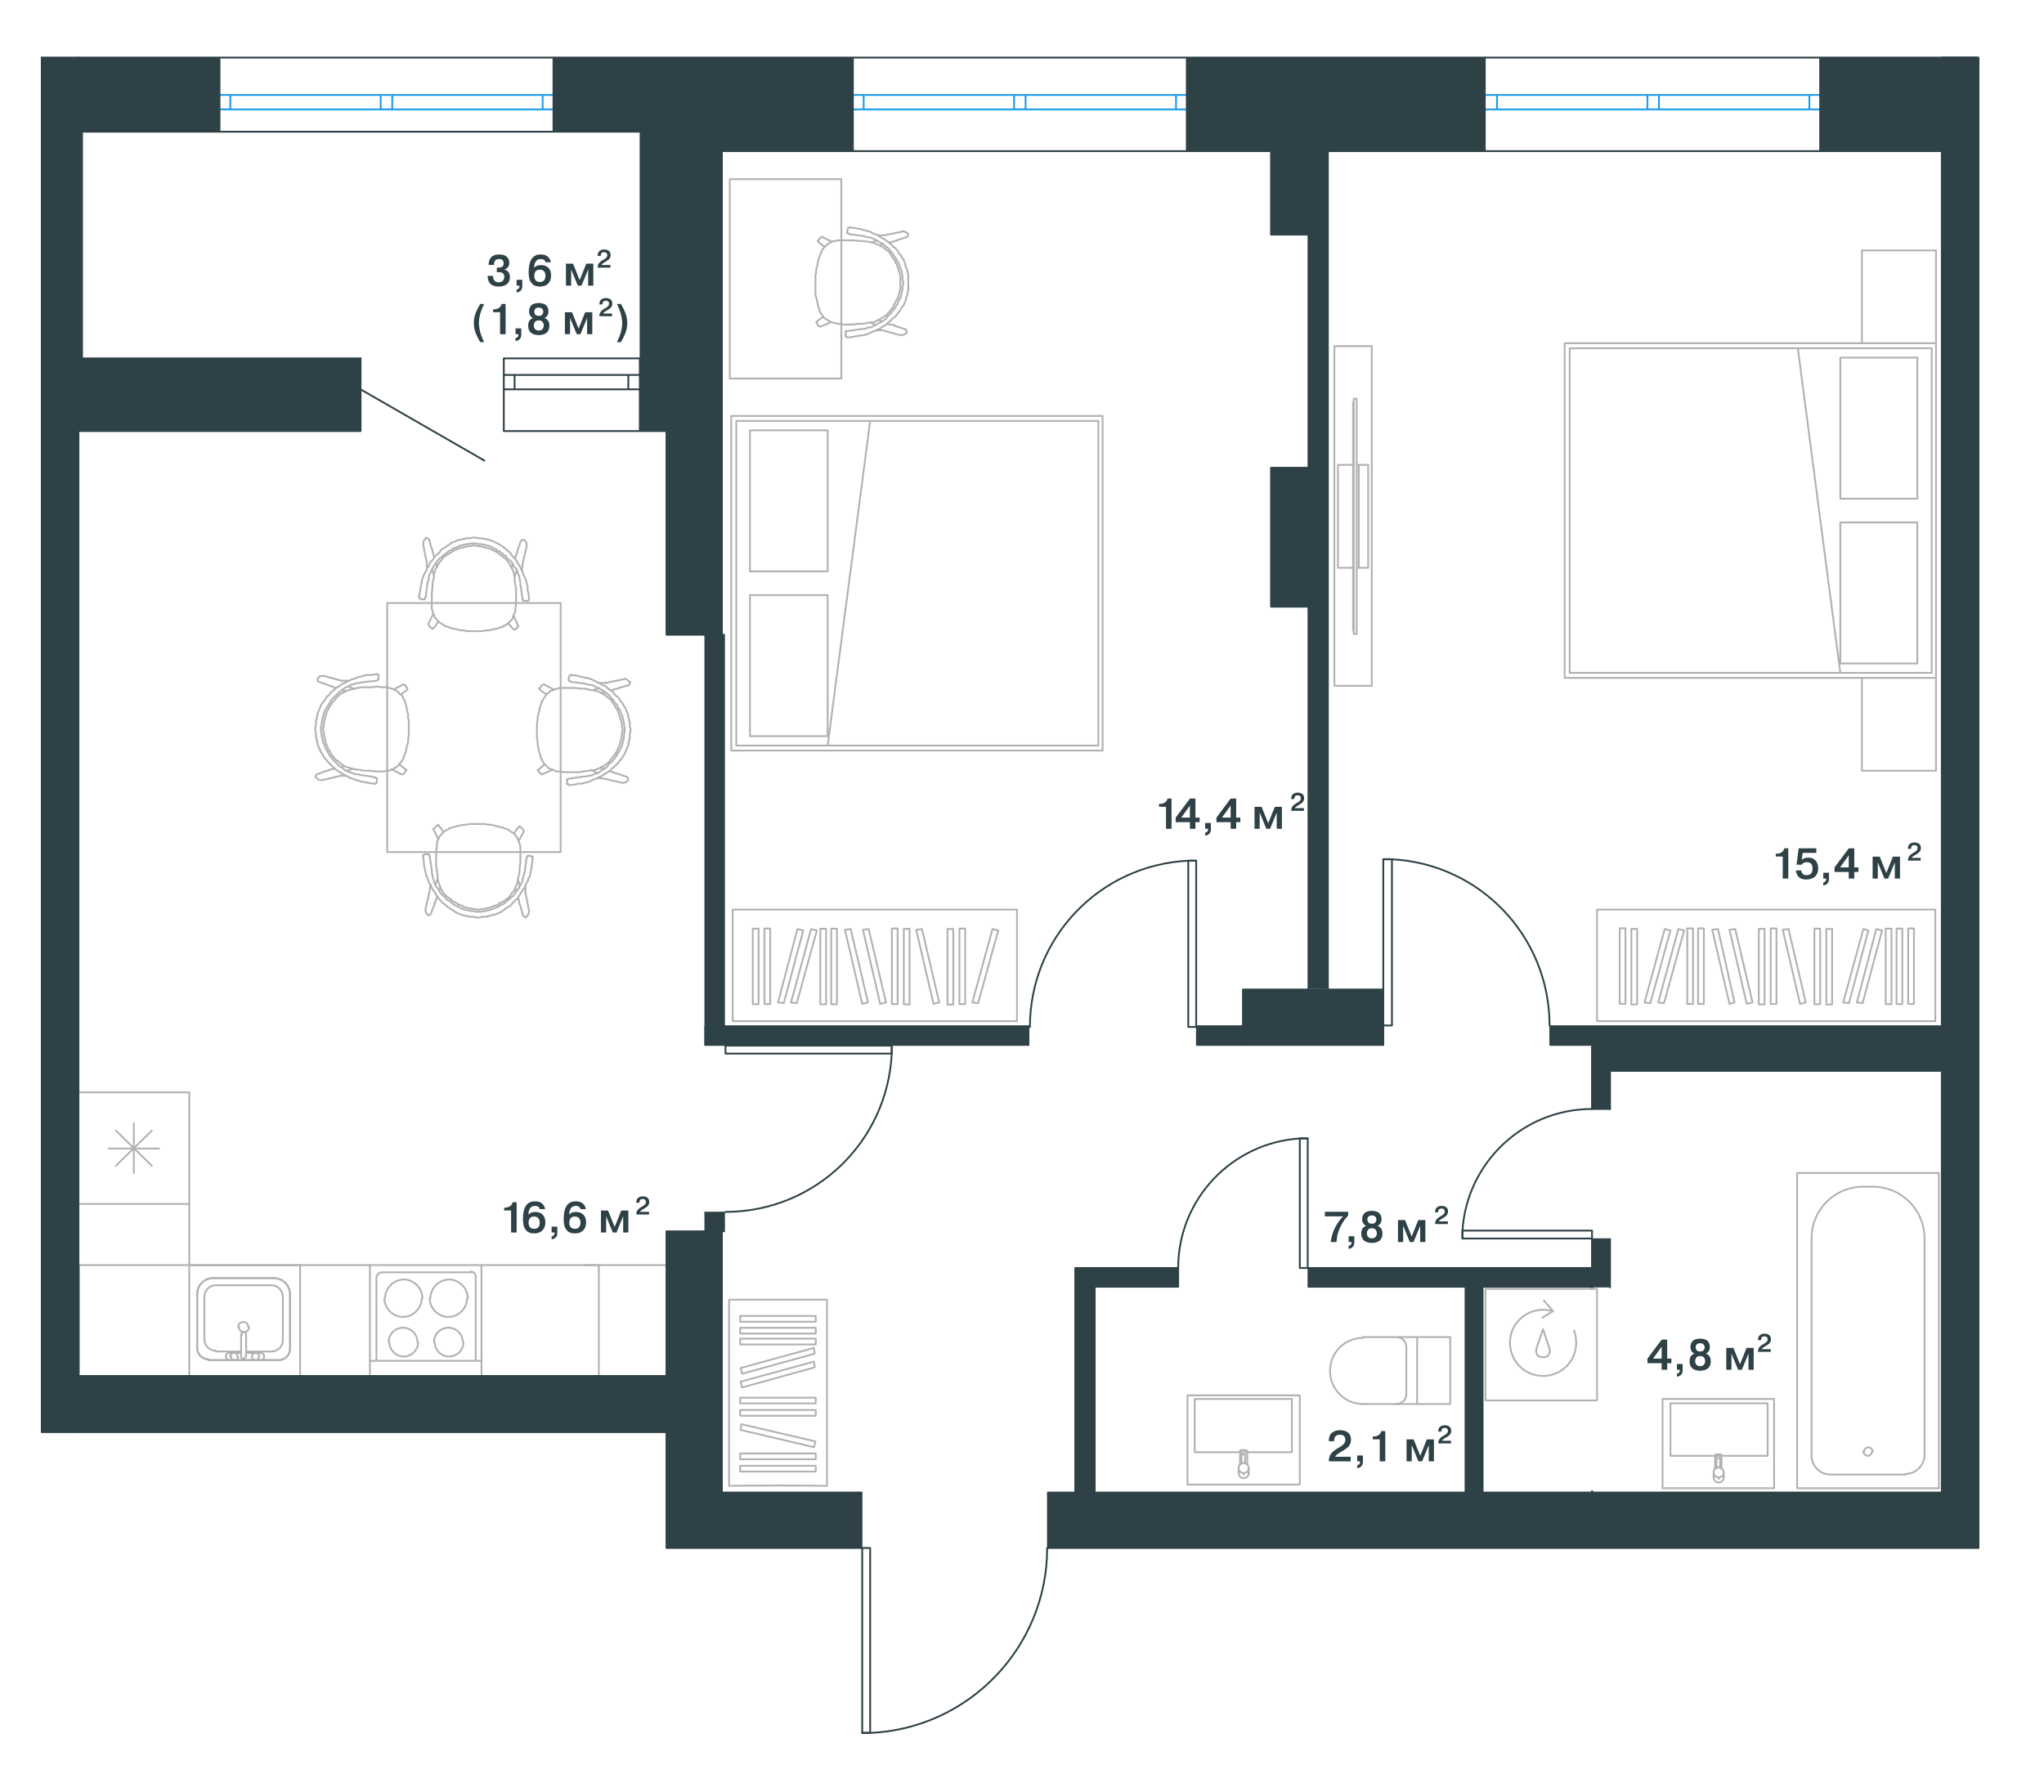 <?xml version="1.0" encoding="UTF-8"?> <svg xmlns="http://www.w3.org/2000/svg" width="284" height="249" fill="none"><path stroke="#B2B1B0" stroke-linecap="round" stroke-linejoin="round" stroke-miterlimit="10" stroke-width=".25" d="M114.9 206.498v-25.9h-13.6v25.9c0-.1 13.5-.1 13.6 0"></path><path stroke="#B2B1B0" stroke-linecap="round" stroke-linejoin="round" stroke-miterlimit="10" stroke-width=".25" d="M102.842 183.664h10.5v-.8h-10.5zM102.842 185.305h10.5v-.8h-10.5zM102.842 186.82h10.5v-.8h-10.5zM102.842 195.012h10.5v-.8h-10.5zM102.842 196.727h10.5v-.8h-10.5zM102.842 202.773h10.5v-.8h-10.5zM102.842 204.484h10.5v-.8h-10.5zM102.899 198.698l10.2 2.4.2-.8-10.3-2.4zM103.099 190.897l10.1-2.8-.1-.8-10.2 2.8zM103.099 192.799l10.1-2.8-.1-.8-10.2 2.8zM80 95.598h-.8M80.8 95.698l-.8-.1M81.3 95.695h-.5M82.1 95.895l-.8-.2M82.5 95.898h-.4M82.8 95.998l-.3-.1M83.2 96.096l-.4-.1M83.5 96.298l-.3-.2M83.9 96.497l-.4-.2M84.2 96.696l-.3-.2M84.4 96.895l-.2-.2M84.7 97.098l-.3-.2M84.9 97.298l-.2-.2M85.1 97.597l-.2-.3M85.4 97.998l-.3-.4M85.5 98.296l-.1-.3M85.7 98.497l-.2-.2M85.8 98.696l-.1-.2M85.9 98.895l-.1-.2M85.9 98.998v-.1M86 99.296l-.1-.3M86.2 99.797l-.2-.5M86.3 100.197l-.1-.4M86.4 100.595l-.1-.4M86.4 100.998v-.4M86.5 101.196l-.1-.2M86.5 101.495v-.3M86.4 101.996l.1-.5M86.4 102.296v-.3M86.3 102.697l.1-.4M86.2 103.095l.1-.4M86.1 103.498l.1-.4M86 103.796l.1-.3M85.8 104.097l.2-.3M85.8 104.198v-.1M85.6 104.595l.2-.4M85.4 104.898l.2-.3M85.2 105.098l.2-.2M84.9 105.498l.3-.4M84.7 105.796l.2-.3M84.5 105.997l.2-.2M84.2 106.196l.3-.2M83.8 106.495l.4-.3M83.5 106.596l.3-.1M83.2 106.798l.3-.2M82.9 106.897l.3-.1M82.6 106.998l.3-.1M82.2 107.096l.4-.1M81.8 107.096l.4-.1M81 107.198l.8-.1M80.5 107.295l.5-.1M79.8 107.297h.7M79 107.297h.8M78.4 107.297h.6M77.7 107.195l.7.1M77.3 107.195h.4M76.9 106.996l.4.2M76.7 106.898l.2.1M76.3 106.797l.4.1M76 106.496l.3.3M75.9 106.398l.1.1M75.6 106.098l.3.3M75.4 105.797l.2.3M75.3 105.496l.1.3M75.2 105.496h.1M75.1 105.098l.1.4M75 104.797l.1.3M74.9 104.398l.1.4M74.8 103.898l.1.5M74.7 103.496l.1.4M74.7 103.098v.4M74.6 102.598l.1.5M74.6 102.098v.5M74.6 101.598v.5M74.6 101.195v.4M74.6 100.898v.3M74.6 100.496v.4M74.7 99.996l-.1.5M74.7 99.598v.4M74.8 99.297l-.1.3M74.9 98.898l-.1.4M75 98.297l-.1.6M75.2 97.797l-.2.5M75.3 97.496l-.1.3M75.4 97.297l-.1.2M75.6 96.996l-.2.3M75.8 96.695l-.2.3M76 96.398l-.2.3M76.2 96.297l-.2.1M76.5 95.996l-.3.3M76.9 95.898l-.4.1M77.1 95.797l-.2.1M77.4 95.695l-.3.1M77.7 95.598l-.3.1M78 95.598h-.3M78.6 95.598H78M79.2 95.598h-.6M80.2 93.897l-.8-.1M80.6 93.998l-.4-.1M80.8 94.096l-.2-.1M81.1 94.098h-.3M81.3 94.198l-.2-.1M81.5 94.195h-.2M81.9 94.295l-.4-.1M82.2 94.397l-.3-.1M82.4 94.498l-.2-.1M82.8 94.696l-.4-.2M83.1 94.895l-.3-.2M83.3 94.898h-.2M83.7 95.198l-.4-.3M84.2 95.395l-.5-.2M84.5 95.698l-.3-.3M84.8 95.895l-.3-.2M85 95.998l-.2-.1M85.2 96.196l-.2-.2M85.4 96.495l-.2-.3M85.6 96.696l-.2-.2M85.9 96.895l-.3-.2M86.1 97.198l-.2-.3M86.2 97.395l-.1-.2M86.3 97.498l-.1-.1M86.5 97.696l-.2-.2M86.6 97.995l-.1-.3M86.8 98.196l-.2-.2M86.9 98.395l-.1-.2M87 98.698l-.1-.3M87.1 98.895l-.1-.2M87.2 99.098l-.1-.2M87.3 99.398l-.1-.3M87.3 99.698v-.3M87.4 99.895l-.1-.2M87.4 100.098v-.2M87.5 100.298l-.1-.2M87.5 100.597v-.3M87.5 100.998v-.4M87.6 101.196l-.1-.2M87.6 101.395v-.2M87.6 101.798v-.4M87.5 101.897l.1-.1M87.5 102.198v-.3M87.5 102.495v-.3M87.4 102.896l.1-.4M87.4 103.098v-.2M87.3 103.298l.1-.2M87.3 103.497v-.2M87.2 103.796l.1-.3M87.1 103.997l.1-.2M87 104.296l.1-.3M86.9 104.497l.1-.2M86.8 104.696l.1-.2M86.7 104.895l.1-.2M86.5 105.198l.2-.3M86.4 105.395l.1-.2M86.2 105.598l.2-.2M86.1 105.698l.1-.1M86 105.895l.1-.2M85.7 106.198l.3-.3M85.5 106.395l.2-.2M85.3 106.598l.2-.2M85 106.798l.3-.2M84.8 107.097l.2-.3M84.6 107.198l.2-.1M84.3 107.395l.3-.2M84.1 107.498l.2-.1M83.8 107.696l.3-.2M83.5 107.895l.3-.2M83.2 107.998l.3-.1M82.9 108.196l.3-.2M82.5 108.295l.4-.1M82.1 108.497l.4-.2M81.9 108.596l.2-.1M81.6 108.698l.3-.1M81.2 108.795l.4-.1M80.8 108.897l.4-.1M80.6 108.898h.2M80.3 108.898h.3M80 108.998l.3-.1M79.2 109.096l.8-.1M79 109.098h.2M79 108.996v.1M78.9 108.996h.1M78.8 108.898l.1.1"></path><circle cx="78.8" cy="108.898" r=".125" fill="#B2B1B0"></circle><path stroke="#B2B1B0" stroke-linecap="round" stroke-linejoin="round" stroke-miterlimit="10" stroke-width=".25" d="M78.8 108.496v.4M78.8 108.398v.1"></path><circle cx="78.8" cy="108.398" r=".125" fill="#B2B1B0"></circle><path stroke="#B2B1B0" stroke-linecap="round" stroke-linejoin="round" stroke-miterlimit="10" stroke-width=".25" d="M78.8 108.297v.1M78.9 108.297h-.1M79 108.195l-.1.1M79.1 108.195H79M81.1 107.898l-2 .3M81.4 107.898h-.3M81.8 107.797l-.4.1M82 107.797h-.2M82.3 107.695l-.3.1M82.5 107.598l-.2.1M82.7 107.496l-.2.1M82.9 107.496h-.2M83.1 107.398l-.2.1M83.3 107.297l-.2.1M83.5 107.098l-.2.2M83.6 106.996l-.1.1M83.8 106.898l-.2.1M84 106.797l-.2.1M84.2 106.695l-.2.1M84.4 106.496l-.2.2M84.6 106.195l-.2.3M84.8 105.996l-.2.2M85 105.898l-.2.1M85.2 105.598l-.2.3M85.4 105.398l-.2.2M85.5 105.195l-.1.2M85.7 104.996l-.2.2M85.8 104.695l-.1.3M86 104.496l-.2.2M86.1 104.195l-.1.3M86.3 103.898l-.2.3M86.4 103.598l-.1.3M86.5 103.398l-.1.2M86.5 103.195v.2M86.6 102.898l-.1.3M86.6 102.695v.2M86.7 102.496l-.1.2M86.7 101.996v.5M86.8 101.695l-.1.3M86.8 101.496v.2M86.8 101.297v.2M86.8 101.098v.2M86.7 100.695l.1.4M86.7 100.398v.3M86.6 100.195l.1.2M86.6 99.996v.2M86.5 99.797l.1.2M86.5 99.496v.3M86.3 99.195l.2.3M86.2 98.898l.1.3M86.1 98.598l.1.3M85.9 98.398l.2.2M85.8 98.098l.1.3M85.7 97.898l.1.2M85.5 97.695l.2.2M85.3 97.496l.2.2M85.2 97.195l.1.3M85 97.098l.2.1M84.8 96.797l.2.3M84.6 96.598l.2.2M84.4 96.398l.2.2M84.2 96.297l.2.1M84 96.098l.2.2M83.8 95.996l.2.1M83.6 95.898l.2.1M83.5 95.797l.1.1M83.3 95.695l.2.1M83.1 95.598l.2.1M82.9 95.496l.2.1M82.7 95.398l.2.1M82.5 95.297l.2.1M82.3 95.195l.2.1M82 95.195h.3M81.6 95.098l.4.1M81.3 94.996l.3.1M79.8 94.797l1.5.2M79.5 94.797h.3M79.3 94.695l.2.1M79.2 94.695h.1M79.1 94.598l.1.1"></path><circle cx="79.1" cy="94.598" r=".125" fill="#B2B1B0"></circle><path stroke="#B2B1B0" stroke-linecap="round" stroke-linejoin="round" stroke-miterlimit="10" stroke-width=".25" d="m79 94.496.1.1M79 94.398v.1M79.1 93.996l-.1.4M79.1 93.898v.1M79.2 93.898h-.1M79.3 93.797l-.1.1M79.4 93.797h-.1M86.6 94.398l-2.5.5M86.8 94.297l-.2.1M87.2 94.497l-.4-.2M87.4 94.696l-.2-.2M87.6 94.795l-.2-.1M87.4 95.197l.2-.4M86 95.595l1.4-.4M85.8 95.698l.2-.1M85.7 95.695h.1M85.4 95.795l.3-.1M85.3 95.797h.1M85 95.897l.3-.1M84.9 95.998l.1-.1M83.6 96.295l.4-.1M83.5 106.695h-.1M83.9 106.895l-.4-.2M84.8 107.198l-.1-.1M85.1 107.295l-.3-.1M85.2 107.297h-.1M85.6 107.497l-.4-.2"></path><circle cx="85.6" cy="107.496" r=".125" fill="#B2B1B0"></circle><path stroke="#B2B1B0" stroke-linecap="round" stroke-linejoin="round" stroke-miterlimit="10" stroke-width=".25" d="M85.8 107.496h-.2M87.2 107.996l-1.4-.5M87.3 108.396l-.1-.4M87.2 108.498l.1-.1M87 108.696l.2-.2M86.5 108.795l.5-.1M83.9 108.195l2.6.6M83.8 108.195h.1M83 108.098l.8.1M82.2 106.996l.8.4M75.3 107.596l1.4-.6"></path><circle cx="75.3" cy="107.598" r=".125" fill="#B2B1B0"></circle><path stroke="#B2B1B0" stroke-linecap="round" stroke-linejoin="round" stroke-miterlimit="10" stroke-width=".25" d="m75.1 107.496.2.1M75 107.398l.1.1M74.9 107.195l.1.2M74.8 107.098l.1.1M74.7 106.996l.1.1M75 106.797l-.3.2M75.7 106.195l-.7.6M75.2 95.996l.7.5M74.9 95.695l.3.3M75 95.598l-.1.1M75.1 95.496l-.1.1M75.2 95.297l-.1.2M75.4 95.195l-.2.1M75.6 95.098l-.2.1M76.9 95.798l-1.3-.7M83.2 95.598l-.8.3M84.1 94.898h-.8"></path><circle cx="84.1" cy="94.898" r=".125" fill="#B2B1B0"></circle><path stroke="#B2B1B0" stroke-linecap="round" stroke-linejoin="round" stroke-miterlimit="10" stroke-width=".25" d="M72.3 119.902v-.8M72.2 120.598l.1-.7M72.2 121.102v-.5M72 122.002l.2-.9M71.9 122.4l.1-.4M71.9 122.698v-.3M71.7 123.099l.2-.4M71.6 123.402l.1-.3M71.4 123.798l.2-.4M71.1 124.101l.3-.3M71 124.302l.1-.2M70.8 124.601l.2-.3M70.6 124.802l.2-.2M70.3 125.001l.3-.2M69.9 125.3l.4-.3M69.6 125.401l.3-.1M69.3 125.598l.3-.2M69.2 125.702l.1-.1M69 125.799l.2-.1M68.9 125.801h.1M68.6 125.901l.3-.1M68.1 126.098l.5-.2M67.7 126.202l.4-.1M67.3 126.299l.4-.1M66.9 126.301h.4M66.7 126.401l.2-.1M66.4 126.398h.3M65.9 126.301l.5.1M65.6 126.301h.3M65.2 126.199l.4.1M64.7 126.102l.5.1M64.4 126l.3.1M64.1 125.801l.3.2M63.7 125.699l.4.1"></path><circle cx="63.7" cy="125.699" r=".125" fill="#B2B1B0"></circle><path stroke="#B2B1B0" stroke-linecap="round" stroke-linejoin="round" stroke-miterlimit="10" stroke-width=".25" d="m63.3 125.398.4.3M63 125.301l.3.1M62.8 125.102l.2.2M62.4 124.801l.4.3M62.1 124.602l.3.2M61.9 124.398l.2.2M61.6 124.102l.3.3M61.4 123.699l.2.4M61.2 123.398l.2.3M61.1 123.102l.1.3M61 122.801l.1.3M60.9 122.5l.1.3M60.8 122.102l.1.4M60.8 121.699v.4M60.7 120.898l.1.8M60.6 120.398l.1.5M60.6 119.699v.7M60.6 118.898v.8M60.6 118.301v.6M60.7 117.602l-.1.7M60.7 117.199v.4M60.8 116.801l-.1.4M60.9 116.602l-.1.2M61.1 116.199l-.2.4M61.4 115.898l-.3.3M61.5 115.699l-.1.2M61.8 115.5l-.3.2M62.1 115.301l-.3.2M62.4 115.199l-.3.1M62.4 115.102v.1M62.8 115l-.4.1M63.1 114.898l-.3.1M63.5 114.801l-.4.1M64 114.699l-.5.1M64.4 114.602l-.4.1M64.8 114.602h-.4M65.3 114.5l-.5.1M65.8 114.5h-.5M66.2 114.5h-.4M66.7 114.5h-.5M67 114.5h-.3M67.3 114.5H67M67.9 114.6l-.6-.1M68.3 114.602h-.4M68.6 114.702l-.3-.1M69 114.799l-.4-.1M69.5 114.901l-.5-.1M70.1 115.098l-.6-.2M70.4 115.202l-.3-.1M70.6 115.299l-.2-.1M70.9 115.501l-.3-.2M71.2 115.7l-.3-.2M71.5 115.899l-.3-.2M71.6 116.098l-.1-.2M71.9 116.402l-.3-.3M72 116.798l-.1-.4M72.1 117.001l-.1-.2M72.2 117.3l-.1-.3M72.3 117.601l-.1-.3M72.3 117.902v-.3M72.3 118.498v-.6M72.3 119.1v-.6M73.9 120.101l.1-.8M73.9 120.502v-.4M73.8 120.7l.1-.2M73.8 120.999v-.3M73.7 121.2l.1-.2M73.7 121.399v-.2M73.6 121.798l.1-.4M73.4 122.101l.2-.3M73.4 122.302v-.2M73.2 122.601l.2-.3M73 123.002l.2-.4M73 123.2v-.2M72.7 123.599l.3-.4M72.4 124.002l.3-.4M72.2 124.4l.2-.4M72 124.698l.2-.3M71.9 124.899l.1-.2M71.6 125.098l.3-.2M71.4 125.302l.2-.2M71.2 125.501l.2-.2M71 125.8l.2-.3M70.7 126.001l.3-.2M70.5 126.1l.2-.1M70.3 126.202l.2-.1M70.1 126.399l.2-.2M69.9 126.498l.2-.1M69.7 126.7l.2-.2M69.4 126.799l.3-.1M69.2 126.901l.2-.1M69 126.998l.2-.1M68.8 127.1l.2-.1M68.5 127.102h.3M68.2 127.202l.3-.1M68 127.299l.2-.1M67.8 127.301h.2M67.6 127.401l.2-.1M67.3 127.398h.3M66.9 127.398h.4M66.7 127.498l.2-.1M66.5 127.5h.2M66.1 127.5h.4M65.9 127.398l.2.1M65.7 127.398h.2M65.3 127.398h.4M65 127.301l.3.1M64.8 127.301h.2M64.6 127.199l.2.1M64.4 127.199h.2M64.1 127.102l.3.1M63.8 127l.3.1M63.6 126.898l.2.1M63.4 126.801l.2.1M63.2 126.699l.2.1M63 126.5l.2.2M62.7 126.398l.3.1M62.5 126.199l.2.2M62.3 126.102l.2.1M62.1 126l.2.1M62 125.801l.1.2M61.7 125.602l.3.2M61.4 125.398l.3.2M61.3 125.199l.1.2M61 124.898l.3.3M60.8 124.699l.2.2M60.7 124.5l.1.2M60.5 124.199l.2.3M60.4 124l.1.2M60.2 123.699l.2.3M60 123.398l.2.3M59.9 123.102l.1.3M59.7 122.801l.2.3M59.5 122.398l.2.4M59.4 122l.1.4M59.3 121.801l.1.2M59.2 121.5l.1.3M59.1 121.102l.1.4M59 120.699l.1.4M59 120.5v.2M58.9 120.199l.1.3M58.9 119.898v.3M58.8 119.102l.1.8M58.8 118.898v.2"></path><circle cx="58.8" cy="118.898" r=".125" fill="#B2B1B0"></circle><path stroke="#B2B1B0" stroke-linecap="round" stroke-linejoin="round" stroke-miterlimit="10" stroke-width=".25" d="m58.9 118.801-.1.1M58.9 118.699v.1M59 118.699h-.1M59.4 118.699H59M59.5 118.699h-.1"></path><circle cx="59.5" cy="118.699" r=".125" fill="#B2B1B0"></circle><path stroke="#B2B1B0" stroke-linecap="round" stroke-linejoin="round" stroke-miterlimit="10" stroke-width=".25" d="M59.6 118.699h-.1M59.6 118.799v-.1M59.7 118.901l-.1-.1M59.7 118.998v-.1M60 121l-.3-2M60 121.3v-.3M60.1 121.701l-.1-.4M60.1 121.899v-.2M60.2 122.198l-.1-.3M60.3 122.399l-.1-.2M60.3 122.598v-.2M60.4 122.802l-.1-.2M60.5 123.001l-.1-.2M60.6 123.2l-.1-.2M60.7 123.299l-.1-.1M60.9 123.501l-.2-.2M61 123.7l-.1-.2M61.1 123.899l-.1-.2M61.2 124.098l-.1-.2M61.4 124.302l-.2-.2M61.6 124.501l-.2-.2M61.9 124.7l-.3-.2M62 124.899l-.1-.2M62.2 125.098l-.2-.2M62.5 125.202l-.3-.1M62.7 125.399l-.2-.2M62.9 125.598l-.2-.2M63.1 125.702l-.2-.1M63.4 125.899l-.3-.2M63.7 125.998l-.3-.1M64 126.2l-.3-.2M64.3 126.299l-.3-.1M64.5 126.401l-.2-.1M64.7 126.398h-.2M64.9 126.498l-.2-.1M65.2 126.5h-.3M65.4 126.6l-.2-.1M65.8 126.602h-.4M66.1 126.702l-.3-.1M66.4 126.699h-.3M66.6 126.699h-.2M66.8 126.699h-.2M67.2 126.602l-.4.1M67.5 126.602h-.3M67.7 126.5l-.2.1M67.9 126.5h-.2M68.1 126.398l-.2.1M68.3 126.398h-.2M68.7 126.199l-.4.2M69 126.102l-.3.1M69.2 126l-.2.1M69.5 125.801l-.3.2M69.7 125.699l-.2.1M70 125.602l-.3.1M70.2 125.398l-.2.2M70.4 125.199l-.2.2M70.7 125l-.3.2M70.8 124.898l-.1.1M71 124.699l-.2.2M71.3 124.5l-.3.2M71.5 124.199l-.2.3M71.6 124.102l-.1.1M71.7 123.898l-.1.2M71.9 123.699l-.2.2M72 123.5l-.1.2M72.1 123.398l-.1.1M72.2 123.199l-.1.2M72.3 123l-.1.2M72.4 122.801l-.1.2M72.5 122.602l-.1.2M72.6 122.398l-.1.2M72.6 122.199v.2M72.7 121.898l-.1.3M72.8 121.5l-.1.4M72.9 121.199l-.1.3M73.1 119.699l-.2 1.5M73.1 119.398v.3M73.2 119.199l-.1.2M73.2 119.102v.1M73.2 119v.1M73.3 119h-.1M73.4 118.898l-.1.1M73.5 118.898h-.1M73.9 118.998l-.4-.1M74 119h-.1M74 119.1v-.1M74 119.202v-.1M74 119.299v-.1M73.5 126.5 73 124M73.5 126.7v-.2M73.4 127.099l.1-.4M73.2 127.302l.2-.2M73.1 127.501l.1-.2M72.7 127.301l.4.2M72.3 125.898l.4 1.4M72.2 125.699l.1.2M72.2 125.602v.1M72.1 125.301l.1.3M72.1 125.102v.2M72 124.898l.1.2M71.9 124.801l.1.1M71.6 123.5l.1.4M61.2 123.401v-.1M61 123.798l.2-.4M60.7 124.702l.1-.1M60.6 124.899l.1-.2M60.6 125.098v-.2M60.4 125.502l.2-.4"></path><circle cx="60.399" cy="125.5" r=".125" fill="#B2B1B0"></circle><path stroke="#B2B1B0" stroke-linecap="round" stroke-linejoin="round" stroke-miterlimit="10" stroke-width=".25" d="M60.4 125.6v-.1M59.8 127.102l.6-1.5M59.5 127.202l.3-.1M59.4 127.102l.1.1M59.2 126.898l.2.2M59.1 126.398l.1.5M59.7 123.801l-.6 2.6M59.7 123.699v.1M59.8 122.898l-.1.8M60.8 122.102l-.3.8M60.2 115.199l.7 1.4M60.3 115.102l-.1.1M60.4 115l-.1.1M60.5 114.898l-.1.1M60.6 114.801l-.1.1M60.8 114.699l-.2.1M60.9 114.602l-.1.1M61.1 114.902l-.2-.3M61.6 115.598l-.5-.7M71.9 115.102l-.5.7M72.2 114.801l-.3.3M72.3 114.901l-.1-.1M72.4 114.998l-.1-.1M72.5 115.1l-.1-.1M72.7 115.302l-.2-.2M72.8 115.501l-.1-.2M72.1 116.8l.7-1.3M72.2 123.101l-.2-.8M73 123.899v-.7M73 123.998v-.1M51.4 107.098l.8.1M50.6 107.098h.8M50.1 107l.5.1M49.3 106.898l.8.1M48.9 106.801l.4.1M48.6 106.699l.3.1M48.2 106.598l.4.1M47.9 106.5l.3.1M47.5 106.199l.4.3M47.2 106l.3.2M47 105.801l.2.2M46.7 105.598l.3.2M46.5 105.398l.2.2M46.3 105.098l.2.3M46 104.801l.3.3M45.9 104.5l.1.3M45.7 104.199l.2.3M45.6 104.098l.1.1M45.5 103.801l.1.3M45.5 103.699v.1M45.3 103.398l.2.3M45.2 102.898l.1.5M45.1 102.5l.1.4M45 102.098l.1.4M45 101.801v.3M44.9 101.5l.1.3M44.9 101.199v.3M45 100.801l-.1.4M45 100.398v.4M45.1 100.098l-.1.3M45.2 99.598l-.1.5M45.3 99.3l-.1.3M45.4 98.898l-.1.4M45.6 98.598l-.2.3M45.6 98.5v.1M45.8 98.2l-.2.3M46 97.898l-.2.3M46.2 97.598l-.2.3M46.5 97.3l-.3.3M46.7 97l-.2.3M46.9 96.8l-.2.2M47.2 96.5l-.3.3M47.6 96.3l-.4.2M47.9 96.098l-.3.2M48.2 96l-.3.1M48.4 95.898l-.2.1M48.8 95.8l-.4.1M49.2 95.7l-.4.1M49.6 95.598l-.4.1M50.4 95.5l-.8.1M50.9 95.5h-.5M51.6 95.5h-.7M52.4 95.398l-.8.1M53 95.498l-.6-.1M53.7 95.5H53M54.1 95.6l-.4-.1M54.5 95.698l-.4-.1M54.7 95.8l-.2-.1M55.1 96l-.4-.2M55.4 96.2l-.3-.2M55.5 96.4l-.1-.2M55.8 96.598l-.3-.2M56 96.898l-.2-.3M56.1 97.198l-.1-.3M56.2 97.3l-.1-.1M56.3 97.6l-.1-.3M56.4 97.898l-.1-.3M56.5 98.398l-.1-.5M56.6 98.898l-.1-.5M56.7 99.198l-.1-.3M56.7 99.7v-.5M56.8 100.199l-.1-.5M56.8 100.699v-.5M56.8 101.099v-.4M56.8 101.498v-.4M56.8 101.9v-.4M56.8 102.198v-.3M56.7 102.699l.1-.5M56.7 103.199v-.5M56.6 103.499l.1-.3M56.5 103.8l.1-.3M56.4 104.401l.1-.6M56.2 104.898l.2-.5M56.1 105.198l.1-.3M56 105.499l.1-.3M55.8 105.8l.2-.3M55.6 106.001l.2-.2M55.4 106.3l.2-.3M55.2 106.501l.2-.2M54.9 106.7l.3-.2M54.5 106.899l.4-.2M54.3 106.998l.2-.1M54 107.1l.3-.1M53.7 107.098h.3M53.4 107.198l.3-.1M52.8 107.199h.6M52.2 107.199h.6M51.2 108.801l.8.1M50.8 108.699l.4.1M50.6 108.699h.2M50.3 108.598l.3.1M50.1 108.598h.2M49.9 108.5l.2.1M49.5 108.398l.4.1M49.2 108.301l.3.1M49 108.199l.2.1M48.6 108.098l.4.1M48.3 107.898l.3.2M48.1 107.801l.2.1M47.7 107.598l.4.2M47.2 107.301l.5.3M46.9 107.098l.3.2M46.6 106.898l.3.2M46.4 106.699l.2.2M46.2 106.5l.2.2M46 106.301l.2.2M45.8 106.098l.2.2M45.5 105.801l.3.3M45.3 105.5l.2.3M45.2 105.398l.1.1M45 105.199l.2.2M44.9 105l.1.2M44.8 104.801l.1.2M44.6 104.5l.2.3M44.5 104.301l.1.2M44.4 104.098l.1.2M44.3 103.898l.1.2M44.2 103.598l.1.3M44.1 103.398l.1.2M44.1 103.098v.3M44 102.898l.1.2M44 102.699v.2M43.9 102.398l.1.3M43.9 102.098v.3M43.9 101.801v.3M43.8 101.5l.1.3M43.8 101.301v.2M43.8 101v.3M43.9 100.801l-.1.2M43.9 100.5v.3M43.9 100.199v.3M44 99.898l-.1.3M44 99.7v.2M44.1 99.5l-.1.2M44.1 99.2v.3M44.2 99l-.1.2M44.3 98.7l-.1.3M44.4 98.5l-.1.2M44.5 98.3l-.1.2M44.6 98l-.1.3M44.7 97.8l-.1.2M44.9 97.598l-.2.2M45 97.398l-.1.2M45.2 97.2l-.2.2M45.3 97l-.1.2M45.4 96.8l-.1.2M45.7 96.598l-.3.2M45.9 96.3l-.2.3M46.1 96.098l-.2.2M46.4 95.898l-.3.2M46.6 95.7l-.2.2M46.8 95.5l-.2.2M47.1 95.398l-.3.1M47.3 95.2l-.2.2M47.6 95l-.3.2M47.9 94.898l-.3.1M48.2 94.7l-.3.2M48.5 94.598l-.3.1M48.9 94.398l-.4.2M49.3 94.3l-.4.1M49.5 94.2l-.2.1M49.8 94.098l-.3.1M50.2 94l-.4.1M50.6 93.898l-.4.1M50.8 93.8l-.2.1M51.1 93.8h-.3M51.4 93.8h-.3M52.2 93.7l-.8.1M52.4 93.7h-.2"></path><circle cx="52.399" cy="93.699" r=".125" fill="#B2B1B0"></circle><path stroke="#B2B1B0" stroke-linecap="round" stroke-linejoin="round" stroke-miterlimit="10" stroke-width=".25" d="M52.5 93.7h-.1M52.6 93.8l-.1-.1M52.6 93.9v-.1M52.6 94.198v-.3M52.6 94.3v-.1M52.6 94.4v-.1"></path><circle cx="52.6" cy="94.398" r=".125" fill="#B2B1B0"></circle><path stroke="#B2B1B0" stroke-linecap="round" stroke-linejoin="round" stroke-miterlimit="10" stroke-width=".25" d="m52.5 94.498.1-.1M52.4 94.5h.1M52.3 94.6l.1-.1M50.3 94.798l2-.2M50 94.9l.3-.1M49.6 94.898h.4M49.4 94.998l.2-.1M49.1 95.1l.3-.1M48.9 95.098h.2M48.7 95.198l.2-.1M48.5 95.3l.2-.1M48.3 95.4l.2-.1M48.1 95.498l.2-.1M47.9 95.6l.2-.1M47.8 95.698l.1-.1M47.6 95.8l.2-.1M47.4 96l.2-.2M47.2 96.1l.2-.1M47 96.298l.2-.2M46.8 96.5l.2-.2M46.6 96.7l.2-.2M46.4 96.9l.2-.2M46.2 97.098l.2-.2M46 97.298l.2-.2M45.9 97.6l.1-.3M45.7 97.798l.2-.2M45.6 98l.1-.2M45.4 98.3l.2-.3M45.3 98.5l.1-.2M45.1 98.8l.2-.3M45 99.2l.1-.4M44.9 99.4l.1-.2M44.9 99.598v-.2M44.8 99.798l.1-.2M44.8 100.001v-.2M44.7 100.3l.1-.3M44.7 100.701v-.4M44.6 100.999l.1-.3M44.6 101.2v-.2M44.6 101.499v-.3M44.6 101.7v-.2M44.7 102.099l-.1-.4M44.7 102.298v-.2M44.8 102.601l-.1-.3M44.8 102.798v-.2M44.9 103.001l-.1-.2M44.9 103.2v-.2M45.1 103.499l-.2-.3M45.2 103.9l-.1-.4M45.3 104.098l-.1-.2M45.5 104.398l-.2-.3M45.6 104.598l-.1-.2M45.7 104.798l-.1-.2M45.9 105.101l-.2-.3M46.1 105.298l-.2-.2M46.2 105.501l-.1-.2M46.4 105.7l-.2-.2M46.6 105.899l-.2-.2M46.8 106.098l-.2-.2M47 106.298l-.2-.2M47.2 106.501l-.2-.2M47.4 106.6l-.2-.1M47.6 106.698l-.2-.1M47.7 106.799l-.1-.1M47.9 107.001l-.2-.2M48.1 107.1l-.2-.1M48.3 107.198l-.2-.1M48.5 107.299l-.2-.1M48.7 107.301h-.2M48.9 107.401l-.2-.1M49.1 107.498l-.2-.1M49.4 107.6l-.3-.1M49.8 107.598h-.4M50.1 107.698l-.3-.1M51.6 107.899l-1.5-.2M51.9 107.998l-.3-.1M52.1 108h-.2M52.2 108.1l-.1-.1M52.3 108.098h-.1M52.3 108.198v-.1M52.4 108.199h-.1M52.4 108.299v-.1M52.3 108.801l.1-.5"></path><circle cx="52.3" cy="108.801" r=".125" fill="#B2B1B0"></circle><path stroke="#B2B1B0" stroke-linecap="round" stroke-linejoin="round" stroke-miterlimit="10" stroke-width=".25" d="m52.2 108.901.1-.1M52.1 108.898h.1M52 108.898h.1M44.8 108.401l2.5-.6M44.6 108.398h.2M44.2 108.301l.4.1M44 108.098l.2.2M43.8 107.898l.2.2M44 107.598l-.2.3M45.4 107.098l-1.4.5M45.6 107.098h-.2M45.7 107l-.1.1M46 106.898l-.3.1M46.1 106.898H46M46.4 106.801l-.3.1M46.5 106.801h-.1M47.8 106.398l-.4.2M47.9 96l.1.1M47.5 95.898l.4.1M46.6 95.598h.1M46.3 95.5l.3.1M46.2 95.398l.1.1M45.8 95.3l.4.1"></path><circle cx="45.8" cy="95.301" r=".125" fill="#B2B1B0"></circle><path stroke="#B2B1B0" stroke-linecap="round" stroke-linejoin="round" stroke-miterlimit="10" stroke-width=".25" d="m45.6 95.2.2.1M44.2 94.7l1.4.5M44.1 94.398l.1.3M44.2 94.2l-.1.2M44.4 94l-.2.2M44.9 93.898l-.5.1M47.5 94.598l-2.6-.7M47.6 94.598h-.1M48.4 94.598h-.8M49.2 95.698l-.8-.3M56.1 95.098l-1.4.7"></path><circle cx="56.1" cy="95.098" r=".125" fill="#B2B1B0"></circle><path stroke="#B2B1B0" stroke-linecap="round" stroke-linejoin="round" stroke-miterlimit="10" stroke-width=".25" d="m56.3 95.198-.2-.1M56.4 95.4l-.1-.2M56.5 95.498l-.1-.1M56.6 95.7l-.1-.2M56.6 95.8v-.1M56.4 96l.2-.2M55.7 96.5l.7-.5M56.2 106.799l-.7-.6M56.5 107.001l-.3-.2M56.4 107.1l.1-.1M56.3 107.298l.1-.2M56.2 107.401l.1-.1M56 107.598l.2-.2M55.8 107.598h.2M54.4 106.898l1.4.7M48.2 107.101l.8-.3M47.3 107.801h.8"></path><circle cx="47.3" cy="107.801" r=".125" fill="#B2B1B0"></circle><path stroke="#B2B1B0" stroke-linecap="round" stroke-linejoin="round" stroke-miterlimit="10" stroke-width=".25" d="M60 82.3v.8M60.1 81.5l-.1.8M60.1 81v.5M60.3 80.2l-.2.8M60.3 79.8v.4M60.4 79.5l-.1.3M60.5 79.098l-.1.4M60.7 78.8l-.2.3M60.9 78.398l-.2.4M61.1 78.098l-.2.3M61.3 77.898l-.2.2M61.5 77.598l-.2.3M61.7 77.398l-.2.2M62 77.2l-.3.2M62.4 76.898l-.4.3M62.7 76.8l-.3.1M62.9 76.598l-.2.2M63.1 76.5l-.2.1M63.3 76.398l-.2.1M63.4 76.398h-.1M63.7 76.2l-.3.2M64.2 76.098l-.5.1M64.6 76l-.4.1M65 75.898l-.4.1M65.4 75.898H65M65.6 75.8l-.2.1M65.9 75.8h-.3M66.4 75.9l-.5-.1M66.7 75.898h-.3M67.1 75.998l-.4-.1M67.5 76.1l-.4-.1M67.9 76.198l-.4-.1M68.2 76.3l-.3-.1M68.5 76.5l-.3-.2M68.6 76.5h-.1M69 76.7l-.4-.2M69.3 76.9l-.3-.2M69.5 77.098l-.2-.2M69.9 77.398l-.4-.3M70.2 77.598l-.3-.2M70.4 77.798l-.2-.2M70.6 78.1l-.2-.3M70.9 78.498l-.3-.4M71 78.8l-.1-.3M71.2 79.1l-.2-.3M71.3 79.298l-.1-.2M71.4 79.7l-.1-.4M71.5 80.1l-.1-.4M71.5 80.498v-.4M71.6 81.3l-.1-.8M71.7 81.8l-.1-.5M71.7 82.5v-.7M71.7 83.3v-.8M71.7 83.9v-.6M71.6 84.598l.1-.7M71.6 84.998v-.4M71.4 85.4l.2-.4M71.3 85.598l.1-.2M71.2 85.998l.1-.4M70.9 86.3l.3-.3M70.8 86.4l.1-.1M70.5 86.698l.3-.3M70.2 86.9l.3-.2M69.9 86.998l.3-.1M69.9 87.1V87M69.5 87.198l.4-.1M69.2 87.3l.3-.1M68.8 87.4l.4-.1M68.3 87.498l.5-.1M67.9 87.6l.4-.1M67.5 87.598h.4M67 87.698l.5-.1M66.5 87.7h.5M66 87.7h.5M65.6 87.7h.4M65.3 87.7h.3M64.9 87.7h.4M64.4 87.598l.5.1M64 87.598h.4M63.7 87.5l.3.1M63.3 87.398l.4.1M62.7 87.3l.6.1M62.2 87.098l.5.2M61.9 87l.3.1M61.7 86.898l.2.1M61.4 86.7l.3.2M61.1 86.5l.3.2M60.8 86.3l.3.2M60.7 86.098l.1.2M60.4 85.8l.3.3M60.3 85.398l.1.4M60.2 85.2l.1.2M60.1 84.898l.1.3M60 84.598l.1.3M60 84.3v.3M60 83.7v.6M60 83.098v.6M58.4 82.098l-.2.8M58.4 81.7v.4M58.5 81.5l-.1.2M58.5 81.2v.3M58.6 81l-.1.2M58.6 80.8v.2M58.7 80.398l-.1.4M58.8 80.098l-.1.3M58.9 79.898l-.1.2M59.1 79.5l-.2.4M59.3 79.2l-.2.3M59.3 79v.2M59.6 78.598l-.3.4M59.8 78.098l-.2.5M60.1 77.8l-.3.3M60.3 77.5l-.2.3M60.4 77.3l-.1.2M60.7 77.098l-.3.2M60.9 76.898l-.2.2M61.1 76.7l-.2.2M61.3 76.398l-.2.3M61.6 76.2l-.3.2M61.8 76.098l-.2.1M61.9 76l-.1.1M62.2 75.8l-.3.2M62.4 75.7l-.2.1M62.6 75.5l-.2.2M62.8 75.398l-.2.1M63.1 75.3l-.3.1M63.3 75.2l-.2.1M63.5 75.098l-.2.1M63.8 75l-.3.1M64.1 75h-.3M64.3 74.898l-.2.1M64.5 74.898h-.2M64.7 74.8l-.2.1M65 74.8h-.3M65.4 74.8H65M65.6 74.7l-.2.1M65.8 74.7h-.2M66.2 74.7h-.4M66.4 74.8l-.2-.1M66.6 74.8h-.2M66.9 74.8h-.3M67.3 74.9l-.4-.1M67.5 74.898h-.2M67.7 74.998l-.2-.1M67.9 75h-.2M68.2 75.1l-.3-.1M68.5 75.198l-.3-.1M68.7 75.3l-.2-.1M68.9 75.4l-.2-.1M69.1 75.498l-.2-.1M69.3 75.6l-.2-.1M69.6 75.798l-.3-.2M69.8 75.9l-.2-.1M70 76.098l-.2-.2M70.2 76.198l-.2-.1M70.3 76.3l-.1-.1M70.6 76.6l-.3-.3M70.9 76.798l-.3-.2M71 77l-.1-.2M71.2 77.3 71 77M71.5 77.5l-.3-.2M71.6 77.7l-.1-.2M71.8 78l-.2-.3M71.9 78.2l-.1-.2M72.1 78.5l-.2-.3M72.3 78.8l-.2-.3M72.4 79.1l-.1-.3M72.6 79.398l-.2-.3M72.7 79.798l-.1-.4M72.9 80.2l-.2-.4M73 80.4l-.1-.2M73.1 80.698l-.1-.3M73.2 81.1l-.1-.4M73.3 81.498l-.1-.4M73.3 81.7v-.2M73.3 82v-.3M73.4 82.3l-.1-.3M73.5 83.1l-.1-.8M73.5 83.298v-.2"></path><circle cx="73.5" cy="83.301" r=".125" fill="#B2B1B0"></circle><path stroke="#B2B1B0" stroke-linecap="round" stroke-linejoin="round" stroke-miterlimit="10" stroke-width=".25" d="m73.4 83.4.1-.1M73.4 83.498v-.1M73.3 83.5h.1M72.9 83.5h.4M72.8 83.5h.1"></path><circle cx="72.8" cy="83.5" r=".125" fill="#B2B1B0"></circle><path stroke="#B2B1B0" stroke-linecap="round" stroke-linejoin="round" stroke-miterlimit="10" stroke-width=".25" d="M72.7 83.5h.1M72.7 83.398v.1M72.6 83.3l.1.1M72.6 83.2v.1M72.3 81.2l.3 2M72.3 80.898v.3M72.2 80.5l.1.4M72.2 80.3v.2M72.1 80l.1.3M72 79.8l.1.2M71.9 79.598l.1.2M71.9 79.398v.2M71.8 79.2l.1.2M71.7 79l.1.2M71.5 78.8l.2.2M71.4 78.7l.1.1M71.3 78.5l.1.2M71.2 78.3l.1.2M71.1 78.098l.1.2M70.9 77.898l.2.2M70.6 77.7l.3.2M70.4 77.5l.2.2M70.3 77.3l.1.2M70 77.098l.3.2M69.8 76.898l.2.2M69.6 76.8l.2.1M69.4 76.598l.2.2M69.1 76.5l.3.1M68.9 76.3l.2.2M68.6 76.2l.3.1M68.3 76l.3.2M68 75.898l.3.1M67.8 75.8l.2.1M67.6 75.8h.2M67.4 75.7l.2.1M67.1 75.7h.3M66.9 75.598l.2.1M66.5 75.598h.4M66.1 75.5l.4.1M65.9 75.5h.2M65.7 75.5h.2M65.5 75.5h.2M65.1 75.6l.4-.1M64.8 75.598h.3M64.6 75.698l.2-.1M64.4 75.7h.2M64.2 75.8l.2-.1M63.9 75.8h.3M63.6 76l.3-.2M63.3 76.1l.3-.1M63 76.198l.3-.1M62.8 76.4l.2-.2M62.5 76.498l.3-.1M62.3 76.6l.2-.1M62.1 76.798l.2-.2M61.9 77l.2-.2M61.6 77.1l.3-.1M61.5 77.298l.1-.2M61.2 77.5l.3-.2M61 77.7l.2-.2M60.8 77.9l.2-.2M60.7 78.098l.1-.2M60.5 78.298l.2-.2M60.4 78.5l.1-.2M60.3 78.6l.1-.1M60.2 78.798l.1-.2M60.1 79l.1-.2M60 79.2l.1-.2M59.9 79.4l.1-.2M59.8 79.598l.1-.2M59.7 79.798l.1-.2M59.6 80l.1-.2M59.6 80.3V80M59.5 80.7l.1-.4M59.4 81l.1-.3M59.2 82.5l.2-1.5M59.2 82.8v-.3M59.1 83l.1-.2M59.1 83.1V83M59 83.198l.1-.1"></path><circle cx="59" cy="83.199" r=".125" fill="#B2B1B0"></circle><path stroke="#B2B1B0" stroke-linecap="round" stroke-linejoin="round" stroke-miterlimit="10" stroke-width=".25" d="m58.9 83.3.1-.1M58.8 83.3h.1M58.4 83.2l.4.1M58.3 83.2h.1M58.3 83.098v.1M58.2 83l.1.1M58.2 82.898v.1M58.8 75.7l.5 2.5M58.8 75.5v.2M58.9 75.098l-.1.4M59.1 74.898l-.2.2M59.2 74.7l-.1.2M59.6 74.9l-.4-.2M60 76.298l-.4-1.4M60.1 76.5l-.1-.2M60.1 76.6v-.1M60.2 76.898l-.1-.3M60.2 76.998v-.1M60.3 77.3l-.1-.3M60.4 77.4l-.1-.1M60.7 78.7l-.1-.4M71.1 78.8v.1M71.3 78.398l-.2.4M71.6 77.5l-.1.1M71.7 77.2l-.1.3M71.7 77.098v.1M71.9 76.7l-.2.4"></path><circle cx="71.9" cy="76.699" r=".125" fill="#B2B1B0"></circle><path stroke="#B2B1B0" stroke-linecap="round" stroke-linejoin="round" stroke-miterlimit="10" stroke-width=".25" d="M71.9 76.5v.2M72.4 75.098l-.5 1.4M72.8 75l-.4.1M72.9 75.1l-.1-.1M73.1 75.298l-.2-.2M73.2 75.8l-.1-.5M72.6 78.4l.6-2.6M72.6 78.498v-.1M72.5 79.3l.1-.8M71.5 80.1l.3-.8M72 86.998l-.6-1.4"></path><circle cx="72" cy="87" r=".125" fill="#B2B1B0"></circle><path stroke="#B2B1B0" stroke-linecap="round" stroke-linejoin="round" stroke-miterlimit="10" stroke-width=".25" d="m71.9 87.2.1-.2M71.8 87.3l.1-.1M71.6 87.4l.2-.1M71.5 87.498l.1-.1M71.4 87.5h.1M71.2 87.3l.2.2M70.6 86.598l.6.7M60.4 87.098l.5-.7M60.1 87.398l.3-.3M60 87.3l.1.1M59.9 87.2l.1.1M59.7 87.098l.2.1M59.6 86.898l.1.2M59.5 86.7l.1.2M60.2 85.3l-.7 1.4M60 79.098l.3.8M59.3 78.2v.8"></path><circle cx="59.3" cy="78.199" r=".125" fill="#B2B1B0"></circle><path stroke="#B2B1B0" stroke-linecap="round" stroke-linejoin="round" stroke-miterlimit="10" stroke-width=".25" d="M118.699 33.398h-.8M119.4 33.498l-.7-.1M119.899 33.496h-.5M120.699 33.596l-.8-.1M121.2 33.698l-.5-.1M121.5 33.8l-.3-.1M121.8 33.897l-.3-.1M122.2 34.098l-.4-.2M122.6 34.298l-.4-.2M122.9 34.497l-.3-.2M123.099 34.696l-.2-.2M123.4 34.9l-.3-.2M123.599 35.098l-.2-.2M123.8 35.398l-.2-.3M124 35.798l-.2-.4M124.2 35.997l-.2-.2M124.4 36.296l-.2-.3M124.399 36.497v-.2M124.599 36.696l-.2-.2M124.6 36.8v-.1M124.7 37.097l-.1-.3M124.9 37.598l-.2-.5M124.999 37.998l-.1-.4M125.1 38.396l-.1-.4M125.1 38.698v-.3M125.1 39v-.3M125.1 39.296v-.3M125.1 39.797v-.5M125.1 40.097v-.3M125 40.498l.1-.4M124.899 40.896l.1-.4M124.8 41.298l.1-.4M124.6 41.597l.2-.3M124.5 41.898l.1-.3M124.399 41.998l.1-.1M124.2 42.396l.2-.4M124.1 42.698l.1-.3M123.899 42.9l.2-.2M123.6 43.298l.3-.4M123.399 43.497l.2-.2M123.2 43.796l.2-.3M122.8 43.997l.4-.2M122.5 44.196l.3-.2M122.2 44.4l.3-.2M121.899 44.498l.3-.1M121.6 44.696l.3-.2M121.3 44.8l.3-.1M120.899 44.797h.4M120.5 44.897l.4-.1M119.7 44.998l.8-.1M119.2 44.996h.5M118.5 45.096l.7-.1M117.7 45.098h.8M117.1 45.098h.6M116.399 44.996l.7.1M116 44.898l.4.1M115.6 44.797l.4.1M115.399 44.7l.2.1M115 44.496l.4.2M114.7 44.297l.3.2M114.5 44.2l.2.1M114.3 43.898l.2.3M114.1 43.598l.2.3M113.899 43.297l.2.3M113.899 43.2v.1M113.8 42.898l.1.3M113.7 42.598l.1.3M113.6 42.2l.1.4M113.5 41.7l.1.5M113.399 41.297l.1.4M113.3 40.898l.1.4M113.3 40.398v.5M113.3 39.898v.5M113.3 39.398v.5M113.3 38.996v.4M113.3 38.598v.4M113.3 38.297v.3M113.4 37.797l-.1.5M113.399 37.398v.4M113.499 37.098l-.1.3M113.6 36.7l-.1.4M113.7 36.098l-.1.6M113.9 35.598l-.2.5M113.999 35.297l-.1.3M114.1 34.996l-.1.3M114.2 34.797l-.1.2M114.4 34.496l-.2.3M114.699 34.2l-.3.3M114.9 33.996l-.2.2M115.199 33.797l-.3.2M115.5 33.598l-.3.2M115.8 33.496l-.3.1M116.1 33.496h-.3M116.4 33.398l-.3.1M116.699 33.398h-.3M117.3 33.398h-.6M117.9 33.398h-.6M118.9 31.698l-.8-.1M119.299 31.8l-.4-.1M119.5 31.797h-.2M119.8 31.897l-.3-.1M120 31.998l-.2-.1M120.2 31.996h-.2M120.5 32.096l-.3-.1M120.9 32.198l-.4-.1M121.099 32.3l-.2-.1M121.4 32.497l-.3-.2M121.799 32.596l-.4-.1M122 32.698l-.2-.1M122.4 33l-.4-.3M122.799 33.196l-.4-.2M123.1 33.4l-.3-.2M123.5 33.698l-.4-.3M123.6 33.8l-.1-.1M123.9 33.997l-.3-.2M124.099 34.296l-.2-.3M124.3 34.397l-.2-.1M124.6 34.698l-.3-.3M124.8 35l-.2-.3M124.9 35.196l-.1-.2M124.999 35.3l-.1-.1M125.2 35.497l-.2-.2M125.3 35.796l-.1-.3M125.5 35.997l-.2-.2M125.6 36.196l-.1-.2M125.7 36.5l-.1-.3M125.8 36.696l-.1-.2M125.8 36.9v-.2M125.9 37.198l-.1-.3M125.999 37.4l-.1-.2M126.1 37.698l-.1-.3M126.1 37.9v-.2M126.2 38.098l-.1-.2M126.2 38.398v-.3M126.2 38.798v-.4M126.2 38.997v-.2M126.2 39.196v-.2M126.2 39.6v-.4M126.2 39.698v-.1M126.2 40v-.3M126.2 40.296v-.3M126.1 40.697l.1-.4M126.1 40.9v-.2M126 41.098l.1-.2M125.899 41.298l.1-.2M125.899 41.597v-.3M125.8 41.798l.1-.2M125.7 42.097l.1-.3M125.6 42.298l.1-.2M125.5 42.497l.1-.2M125.3 42.696l.2-.2M125.2 42.9l.1-.2M125 43.198l.2-.3M124.899 43.4l.1-.2M124.8 43.498l.1-.1M124.6 43.696l.2-.2M124.399 44l.2-.3M124.1 44.196l.3-.2M123.899 44.4l.2-.2M123.7 44.598l.2-.2M123.399 44.798l.3-.2M123.3 44.997l.1-.2M123 45.196l.3-.2M122.8 45.3l.2-.1M122.5 45.497l.3-.2M122.2 45.696l.3-.2M121.899 45.8l.3-.1M121.6 45.997l.3-.2M121.2 46.096l.4-.1M120.8 46.298l.4-.2M120.6 46.397l.2-.1M120.3 46.498l.3-.1M119.899 46.596l.4-.1M119.5 46.598h.4M119.3 46.698l.2-.1M119 46.7h.3M118.6 46.8l.4-.1M117.8 46.897l.8-.1M117.7 46.898h.1M117.6 46.797l.1.1"></path><circle cx="117.6" cy="46.797" r=".125" fill="#B2B1B0"></circle><path stroke="#B2B1B0" stroke-linecap="round" stroke-linejoin="round" stroke-miterlimit="10" stroke-width=".25" d="m117.5 46.7.1.1"></path><circle cx="117.5" cy="46.699" r=".125" fill="#B2B1B0"></circle><path stroke="#B2B1B0" stroke-linecap="round" stroke-linejoin="round" stroke-miterlimit="10" stroke-width=".25" d="M117.5 46.297v.4M117.5 46.2v.1M117.5 46.098v.1"></path><circle cx="117.5" cy="46.098" r=".125" fill="#B2B1B0"></circle><path stroke="#B2B1B0" stroke-linecap="round" stroke-linejoin="round" stroke-miterlimit="10" stroke-width=".25" d="m117.6 45.996-.1.1"></path><circle cx="117.6" cy="45.996" r=".125" fill="#B2B1B0"></circle><path stroke="#B2B1B0" stroke-linecap="round" stroke-linejoin="round" stroke-miterlimit="10" stroke-width=".25" d="M117.8 45.996h-.2M119.8 45.7l-2 .3M120.1 45.7h-.3M120.4 45.598l-.3.1M120.699 45.496l-.3.1M121 45.496h-.3M121.2 45.398l-.2.1M121.4 45.297l-.2.1M121.599 45.2l-.2.1M121.8 45.098l-.2.1M121.9 44.996l-.1.1M122.099 44.898l-.2.1M122.3 44.797l-.2.1M122.5 44.7l-.2.1M122.7 44.598l-.2.1M122.9 44.398l-.2.2M123.099 44.297l-.2.1M123.3 43.996l-.2.3M123.5 43.797l-.2.2M123.7 43.598l-.2.2M123.9 43.398l-.2.2M123.999 43.2l-.1.2M124.2 42.996l-.2.2M124.4 42.797l-.2.2M124.499 42.496l-.1.3M124.7 42.297l-.2.2M124.8 41.996l-.1.3M124.9 41.7l-.1.3M125.099 41.398l-.2.3M125.2 41.2l-.1.2M125.2 40.996v.2M125.3 40.7l-.1.3M125.3 40.496v.2M125.4 40.2l-.1.3M125.399 39.797v.4M125.499 39.496l-.1.3M125.5 39.297v.2M125.5 39.098v.2M125.399 38.898l.1.2M125.399 38.496v.4M125.399 38.2v.3M125.3 37.996l.1.2M125.3 37.7v.3M125.2 37.496l.1.2M125.1 37.297l.1.2M125 36.996l.1.3M124.899 36.7l.1.3M124.8 36.398l.1.3M124.6 36.2l.2.2M124.5 35.898l.1.3M124.3 35.7l.2.2M124.2 35.496l.1.2M124 35.2l.2.3M123.8 34.996l.2.2M123.7 34.797l.1.2M123.5 34.598l.2.2M123.3 34.398l.2.2M123 34.2l.3.2M122.899 34.098l.1.1M122.7 33.898l.2.2M122.5 33.797l.2.1M122.3 33.7l.2.1M122.1 33.598l.2.1M122 33.496l.1.1M121.8 33.398l.2.1M121.6 33.297l.2.1M121.399 33.2l.2.1M121.2 33.098l.2.1M120.899 32.996l.3.1M120.6 32.996h.3M120.3 32.898l.3.1M120 32.797l.3.1M118.5 32.598l1.5.2M118.2 32.598h.3M118 32.496l.2.1M117.899 32.496h.1M117.8 32.398l.1.1M117.7 32.398h.1M117.7 32.297v.1M117.7 32.2v.1M117.8 31.797l-.1.4M117.8 31.7v.1M117.9 31.7h-.1M117.999 31.598l-.1.1M118.1 31.598h-.1M125.3 32.2l-2.5.5M125.5 32.098l-.2.1M125.9 32.298l-.4-.2M126.099 32.397l-.2-.1M126.2 32.598l-.1-.2M126.1 32.898l.1-.3M124.6 33.398l1.5-.5M124.5 33.498l.1-.1M124.3 33.496h.2M124.1 33.596l.2-.1M123.899 33.598h.2M123.6 33.698l.3-.1M123.6 33.8v-.1M122.3 34.098l.4-.2M122.2 44.496h-.1M122.5 44.696l-.3-.2M123.4 44.998l-.1-.1M123.699 45.096l-.3-.1M123.9 45.098h-.2M124.299 45.198l-.4-.1M124.3 45.3v-.1M124.4 45.297h-.1M125.899 45.797l-1.5-.5M125.999 46.197l-.1-.4M125.899 46.3l.1-.1M125.6 46.497l.3-.2M125.2 46.596l.4-.1M122.6 45.898l2.6.7M122.5 45.898h.1M121.7 45.898h.8M120.899 44.797l.8.4M114 45.397l1.4-.6M113.899 45.398h.1M113.8 45.297l.1.1M113.6 45.2l.2.1M113.6 44.996v.2M113.5 44.898l.1.1M113.399 44.797l.1.1M113.699 44.496l-.3.3M114.4 43.996l-.7.5M113.899 33.797l.7.5M113.6 33.496l.3.3M113.7 33.398l-.1.1M113.8 33.297l-.1.1M113.9 33.098l-.1.2M114.099 32.996l-.2.1M114.2 32.898l-.1.1M115.6 33.598l-1.4-.7M121.9 33.398l-.8.3M122.7 32.7h-.7M122.8 32.7h-.1M77.9 83.797H53.8v34.6h24.1zM206.399 194.598v-15.5M221.899 194.598v-15.5M218.7 184.899c.2.5.3 1.1.3 1.7 0 2.6-2.1 4.6-4.6 4.6-2.6 0-4.6-2.1-4.6-4.6 0-2.6 2.1-4.6 4.6-4.6.5 0 1 .1 1.4.2l-1.3-1.5M215.8 182.199l-1.5.9M221.799 179.098h-15.4M221.799 194.598h-15.4"></path><path stroke="#B2B1B0" stroke-linecap="round" stroke-linejoin="round" stroke-miterlimit="10" stroke-width=".25" d="m214.399 184.699-.9 2.6s-.4 1.3.9 1.3c1.2 0 .9-1.2.9-1.2zM188.499 78.898h.3M188.8 78.898h1.3M185.899 78.898h2.1M190.1 64.598h-1.3M188.799 64.598h-.3M187.999 64.598h-2.1M188.8 64.598v14.3M190.1 64.598v14.3M185.899 64.598v14.3M187.999 55.898v31.7M187.999 55.898h.1M188.099 87.598h-.1M188.5 88.098h-.4M188.1 55.398h.4M188.1 55.797v31.9M188.1 88.1v-.4M188.1 55.798v-.4M188.499 55.398v.4M188.499 87.7v.4M188.499 87.697v-31.9M185.399 48.098v47.2M190.6 95.298v-47.2M190.599 48.098h-5.2M190.599 95.297h-5.2M255.7 93.498l-5.9-45.1M266.399 92.195h-10.7M255.699 72.598v19.6M266.399 72.598h-10.7M266.399 72.598v19.6M266.399 69.297h-10.7M255.699 49.695v19.6M266.399 49.695h-10.7M266.399 49.695v19.6M268.4 93.496h-50.3M218.1 48.398v45.1M268.4 48.398h-50.3M268.399 48.398v45.1M268.999 94.195h-51.6M217.399 47.695v46.5M268.999 47.695h-51.6M268.999 34.797h-10.3M258.699 34.797v12.9M258.699 47.695h10.3M258.699 94.195h10.3M258.699 107.095v-12.9M268.999 34.797v72.3h-10.3M115 103.596l5.9-45.1M104.199 102.297h10.8M115 82.695v19.6M104.199 82.695h10.8M104.199 82.695v19.6M104.199 79.398h10.8M115 59.797v19.6M104.199 59.797h10.8M104.199 59.797v19.6M102.3 103.598h50.3M152.6 58.496v45.1M102.3 58.496h50.3M102.3 58.496v45.1M101.6 104.297h51.6M153.199 57.797v46.5M101.6 57.797h51.6M111.9 57.797h-10.3v46.5M111.9 104.297h-10.3M249.7 163h19.7v43.8"></path><path stroke="#B2B1B0" stroke-linecap="round" stroke-linejoin="round" stroke-miterlimit="10" stroke-width=".25" d="M249.7 163v43.8h19.7"></path><path stroke="#B2B1B0" stroke-linecap="round" stroke-linejoin="round" stroke-miterlimit="10" stroke-width=".25" d="M260.1 201.699c0 .3-.3.6-.6.6s-.6-.3-.6-.6"></path><path stroke="#B2B1B0" stroke-linecap="round" stroke-linejoin="round" stroke-miterlimit="10" stroke-width=".25" d="M259 201.702c0-.3.3-.6.6-.6s.6.3.6.6M251.7 172.098c0-4 3.2-7.2 7.2-7.2M260.2 164.898c4 0 7.2 3.2 7.2 7.2M254.3 204.901c-1.4 0-2.6-1.2-2.6-2.6M267.4 202.199c0 1.4-1.2 2.6-2.6 2.6M258.9 164.898h1.3M267.4 172.102v30.1M264.8 204.898h-10.5M251.7 202.202v-30.1M201.5 185.797v9.3H194M194 185.797h7.5M189.4 195.098c-2.6 0-4.6-2.1-4.6-4.6 0-2.6 2.1-4.6 4.6-4.6M189.399 185.797h4.6M194 185.797c.8 0 1.4.6 1.4 1.4M195.399 187.195v6.5M196.899 185.898v9.1"></path><path stroke="#B2B1B0" stroke-linecap="round" stroke-linejoin="round" stroke-miterlimit="10" stroke-width=".25" d="M195.4 193.695c0 .8-.6 1.4-1.4 1.4M193.999 195.098h-4.6M165 206.298v-12.4M180.6 206.298v-12.4M165 193.898h15.5M165 206.297h15.5M179.5 201.798v-7.4M179.5 194.398H166M166 194.398v7.4M166 201.797h13.5M172.8 204.699v.2M173.1 201.5h-.7M173 203.398v-1.3h-.5v1.3M173.5 204v.7M172.1 204v.7M173.3 203.498v-1.9M172.3 203.498v-1.9M173.1 201.5c.1 0 .1.1.1.1M172.3 201.6c0-.1.1-.1.1-.1"></path><path stroke="#B2B1B0" stroke-linecap="round" stroke-linejoin="round" stroke-miterlimit="10" stroke-width=".25" d="M172.8 204.697a.7.7 0 1 0-.002-1.402.7.7 0 0 0 .002 1.402M173.5 204.699c0 .4-.3.7-.7.7s-.7-.3-.7-.7M246.5 206.798v-12.4M231 206.798v-12.4M246.5 194.398H231M246.5 206.797H231M232.1 202.3V195M232.1 195h13.5M245.6 195v7.3M245.6 202.297h-13.5M238.8 205.297v.2M238.4 202.098h.7M238.5 203.998v-1.4h.5v1.4M238.1 204.598v.7M239.5 204.598v.7M238.3 204.099v-1.9M239.2 204.099v-1.9M238.4 202.098c-.1 0-.1.1-.1.1M239.2 202.198c0-.1-.1-.1-.1-.1"></path><path stroke="#B2B1B0" stroke-linecap="round" stroke-linejoin="round" stroke-miterlimit="10" stroke-width=".25" d="M238.8 205.298a.7.7 0 1 0 0-1.4.7.7 0 0 0 0 1.4"></path><path stroke="#B2B1B0" stroke-linecap="round" stroke-linejoin="round" stroke-miterlimit="10" stroke-width=".25" d="M238.1 205.297c0 .4.3.7.7.7s.7-.3.7-.7M265.932 139.508v-10.5h-.8v10.5zM264.312 139.527v-10.5h-.8v10.5zM227.466 139.574v-10.5h-.8v10.5zM225.847 139.492v-10.5h-.8v10.5zM262.804 139.535v-10.5h-.8v10.5zM254.558 139.582v-10.5h-.8v10.5zM252.901 139.539v-10.5h-.8v10.5zM246.828 139.512v-10.5h-.8v10.5zM245.172 139.566v-10.5h-.8v10.5zM250.1 139.498l-2.4-10.3.8-.1 2.4 10.2zM242.7 139.498l-2.4-10.3.8-.1 2.4 10.2zM240.299 139.498l-2.4-10.3.8-.1 2.3 10.2zM258 139.298l2.7-10.2.8.2-2.7 10.1zM256.1 139.298l2.8-10.2.7.2-2.7 10.1zM236.742 139.496v-10.5h-.8v10.5zM235.232 139.508v-10.5h-.8v10.5zM230.399 139.298l2.8-10.2.8.2-2.8 10.1zM228.5 139.298l2.8-10.2.8.2-2.8 10.1z"></path><path stroke="#B2B1B0" stroke-linecap="round" stroke-linejoin="round" stroke-miterlimit="10" stroke-width=".25" d="M268.899 126.398h-47v15.5h47zM107.015 139.523v-10.5h-.8v10.5zM105.396 139.543v-10.5h-.8v10.5zM134.107 139.531v-10.5h-.8v10.5zM132.45 139.59v-10.5h-.8v10.5zM126.377 139.562v-10.5h-.8v10.5zM124.721 139.52v-10.5h-.8v10.5zM129.7 139.498l-2.4-10.3.8-.1 2.4 10.2zM122.299 139.498l-2.4-10.3.8-.1 2.4 10.2zM119.799 139.498l-2.4-10.3.8-.1 2.4 10.2zM135.1 139.298l2.8-10.2.8.2-2.8 10.1zM116.291 139.547v-10.5h-.8v10.5zM114.782 139.559v-10.5h-.8v10.5zM109.899 139.298l2.8-10.2.8.2-2.8 10.1zM108.1 139.298l2.7-10.2.8.2-2.7 10.1z"></path><path stroke="#B2B1B0" stroke-linecap="round" stroke-linejoin="round" stroke-miterlimit="10" stroke-width=".25" d="M141.3 126.398h-39.5v15.5h39.5zM116.899 24.898h-15.5v27.7h15.5zM10.8 151.797h15.5M26.3 151.797v15.5M26.3 167.297H10.8v-15.5M18.6 156.098v6.9M16.1 157.098l5 4.9M21.1 157.098l-5 4.9M15.1 159.598h7M52.3 189.098h13.8M53.4 180.398c0 1.4 1.2 2.6 2.6 2.6s2.6-1.2 2.6-2.6M58.699 180.397c0-1.4-1.2-2.6-2.6-2.6s-2.6 1.2-2.6 2.6M54.1 186.496c0 1.1.9 2 2 2s2-.9 2-2M57.999 186.496c0-1.1-.9-2-2-2s-2 .9-2 2M59.7 180.398c0 1.4 1.2 2.6 2.6 2.6s2.6-1.2 2.6-2.6M65 180.397c0-1.4-1.2-2.6-2.6-2.6s-2.6 1.2-2.6 2.6M60.4 186.496c0 1.1.9 2 2 2s2-.9 2-2M64.3 186.496c0-1.1-.9-2-2-2s-2 .9-2 2M51.4 189.098h.9M52.3 189.098v-11.5M53.1 176.797c-.5 0-.8.4-.8.8M53.1 176.797h12.4M66.1 177.395c0-.4-.3-.7-.7-.7M66.1 177.398v11.7M66.1 189.098h.8M66.9 191.897v-16.1"></path><path stroke="#B2B1B0" stroke-linecap="round" stroke-linejoin="round" stroke-miterlimit="10" stroke-width=".25" d="M83.2 191.997v-16.2H51.4"></path><path stroke="#B2B1B0" stroke-linecap="round" stroke-linejoin="round" stroke-miterlimit="10" stroke-width=".25" d="M51.4 175.797v16.1h15.5M40.299 179.898c0-1.3-1-2.3-2.3-2.3M38 177.598h-8.4M29.6 177.598c-1.2 0-2.2 1-2.2 2.2M27.4 179.797v7.5M27.4 187.297c0 .9.7 1.6 1.6 1.6M28.999 188.996h9.7M38.7 188.998c.9 0 1.6-.7 1.6-1.6M40.3 187.298v-7.4M33.5 187.996h-1.6M31.9 188.996h4.3M36.2 188.996c.3 0 .5-.2.5-.5s-.2-.5-.5-.5M31.9 187.996c-.3 0-.5.2-.5.5s.2.5.5.5M36.2 187.996h-2M35.999 188.496c0-.3-.2-.5-.5-.5s-.5.2-.5.5M34.999 188.496c0 .3.2.5.5.5s.5-.2.5-.5M32.999 188.496c0-.3-.2-.5-.5-.5s-.5.2-.5.5M32.1 188.496c0 .3.2.5.5.5s.5-.2.5-.5"></path><path stroke="#B2B1B0" stroke-linecap="round" stroke-linejoin="round" stroke-miterlimit="10" stroke-width=".25" d="M27.4 187.297c0 .9.7 1.6 1.6 1.6M38.7 188.998c.9 0 1.6-.7 1.6-1.6M28.999 188.996h9.7M28.4 186.098c0 .9.7 1.6 1.6 1.6M29.6 177.598c-1.2 0-2.2 1-2.2 2.2M40.299 179.898c0-1.3-1-2.3-2.3-2.3M34.2 187.797h3.5M34.2 185.398q0-.3-.3-.3t-.3.3M33.499 188.498v-3.1M34.2 188.498v-3.1M33.499 188.496q0 .3.3.3t.3-.3M37.7 187.799c.9 0 1.6-.7 1.6-1.6M39.3 180.198c0-.9-.7-1.6-1.6-1.6M30 178.598c-.9 0-1.6.7-1.6 1.6M29.999 187.797h3.5M28.4 180.199v5.9M37.699 178.598h-7.7M39.3 186.099v-5.9M34.5 184.399c0-.4-.3-.7-.7-.7s-.7.3-.7.7"></path><path stroke="#B2B1B0" stroke-linecap="round" stroke-linejoin="round" stroke-miterlimit="10" stroke-width=".25" d="M33.2 184.398c0 .4.3.7.7.7s.7-.3.7-.7M40.3 187.298v-7.4M38 177.598h-8.4M27.4 179.797v7.5"></path><path stroke="#B2B1B0" stroke-linecap="round" stroke-linejoin="round" stroke-miterlimit="10" stroke-width=".25" d="M41.7 175.797H26.3v15.5h15.4z"></path><path stroke="#B2B1B0" stroke-linecap="round" stroke-linejoin="round" stroke-miterlimit="10" stroke-width=".25" d="M51.4 175.797H11v15.1M26.3 175.797v-8.5M81.2 175.797h11.6"></path><path fill="#2D4146" d="M274.9 8v207.1h-5.1V8z"></path><path fill="#2D4146" d="M269.8 207.398v7.7H145.6v-7.7h124.2M269.8 146.301v2.5h-46.1v-2.5zM269.8 145.199v1.1h-46.1v-1.1h46.1"></path><path fill="#2D4146" d="M269.799 142.602v2.6h-54.4v-2.6zM269.799 8v13h-16.9V8zM223.7 172.199v6.7h-2.5v-6.7z"></path><path fill="#2D4146" d="M223.7 148.799v5.3h-2.5v-8.9h2.5v3.6M221.2 176.199v2.6h-39.4v-2.6zM206.299 15.2V21h-21.8v-7.8h-7.9V21h-11.7V8h41.4v7.2M192.2 142.6v2.6h-19.5v-7.7h19.5zM184.4 84.3h-2.6v53.101h2.6zM184.5 65v19.3h-7.9V65h7.9"></path><path fill="#2D4146" d="M184.4 32.602h-2.6v32.4h2.6zM184.5 21v11.6h-7.9V13.2h7.9zM172.7 142.602h-6.4v2.6h6.4zM163.699 176.199v2.6h-14.1l-.2-.1v-2.5zM152.099 179.001v28.4h-2.7v-28.6h2.5zM142.9 142.602v2.6h-42.3v-2.6zM119.699 212.499v2.6h-27.1v-16.1H10.9v-7.8h81.7v3.1h7.7v13.1h19.4zM100.299 21v38.8h-7.7v.1h-3.7v-9.6h.6v-32H76.9V8h41.6v13zM100.6 168.5v2.6H98v-2.6zM100.6 142.602H98v2.6h2.6z"></path><path fill="#2D4146" d="M100.6 88.2v54.399H98v2.6-57h2.6M100.3 171.102v23.2h-7.7v-23.2h7.7"></path><path fill="#2D4146" d="M100.3 65v23.2h-7.7V59.8h7.7zM89.5 18.3v32h-.6v-.5h.1V18.3zM50.1 54.102v5.8H10.9v-7.8h39.2z"></path><path fill="#2D4146" d="M50.1 50.3H10.9v1.9h39.2zM50.1 49.8v.5H10.9v-32h.5v31.5zM30.5 13.2v5.1H10.9V8h19.6v5.2M10.9 199H5.8V8h5.1v191"></path><path stroke="#1D9CEB" stroke-linecap="round" stroke-linejoin="round" stroke-miterlimit="10" stroke-width=".25" d="M251.399 15.2v-2M228.9 13.2H208M252.9 13.2h-22.4M206.3 13.2h1.7v2M228.9 15.2h-22.6M252.9 15.2h-22.4M228.899 13.2h1.6v2h-1.6zM163.399 15.2v-2M140.9 13.2H120M164.9 13.2h-22.4M118.5 13.2h1.5v2M140.9 15.2h-22.4M164.9 15.2h-22.4M140.899 13.2h1.6v2h-1.6zM75.4 15.2v-2M54.5 13.2h22.4M32 13.2h20.9M52.9 15.2H32M76.9 15.2H54.5M30.5 13.2H32M32 13.2v2h-1.5M54.5 13.2v2h-1.6v-2z"></path><path stroke="#2D4146" stroke-linecap="round" stroke-linejoin="round" stroke-miterlimit="10" stroke-width=".25" d="M10.9 165.398v33.6H5.8M10.9 124.801v40.4M10.9 84v40.6M10.9 43.398v40.5M10.9 8v35.3M5.8 199V8M100.3 171.102v23.2h-7.7M92.6 194.302v-23.2H98M98 88.2h-5.4M100.3 65v23.2M92.6 88.2V59.8h7.7M181.8 84.3h-5.2M184.5 65v19.3M176.6 84.3V65h5.2M181.8 32.602h-5.2M176.6 32.6V13.2h7.9v19.4M184.5 137.5h7.7v5.1M172.7 142.6v-5.1h9.1M173.3 145.199h-.6M192.2 145.199h-15.6M269.8 142.6V8h5.1v207.1h-1.2M269.8 146.299v-1.1M269.8 170.902v-23.3M269.8 187.798v-1.4M269.8 215.098v-7.7M92.6 215.102h27M145.6 215.102h128.1M173.3 145.199h3.3M10.9 43.4v-.1M10.9 83.998v-.1M10.9 124.802v-.2M10.9 165.399v-.2M221.3 207.399l-.1-.2M152.099 179.001l-.2-.2M149.599 178.799l-.2-.1M221.2 207.398h-48.5M269.8 207.398h-53M149.4 207.398h-3.8M172.7 207.398h-20.6M119.7 207.398h-19.4M269.799 21h-16.9M206.3 21h-21.8M176.599 21h-11.7M118.5 21h-18.2M100.3 20.898v44.1M269.8 207.401v-19.6M269.8 170.898v15.5M145.6 207.398v7.7M119.7 207.398v5.1M119.7 215.1v-2.6M252.899 15.702v-7.6M252.899 21v-5.8M206.3 16.2V8M206.3 21v-5.8M252.9 21h-46.6M164.899 15.802v-7.7M164.899 21v-5.8M118.5 15.702v-7.6M118.5 21v-5.8M164.9 21h-46.4M100.3 194.301v13.1M92.6 199v16.1M181.8 65.002v-32.4h2.7v32.4zM181.8 137.501v-53.2h2.7v53.2zM221.199 145.202h-5.8v-2.6M215.399 142.602h54.4v2.6h-46.1M192.2 142.602v2.6M98 145.199v-57h2.6v57M100.6 168.5v2.6H98v-2.6"></path><path stroke="#2D4146" stroke-linecap="round" stroke-linejoin="round" stroke-miterlimit="10" stroke-width=".25" d="M142.9 142.602H98v2.6h44.9M166.3 145.202h6.4v-2.6M172.7 142.602h-6.4M166.3 142.602v2.6M142.899 142.602v2.6M100.6 168.5H98M223.7 146.299v-1.1h-2.5v8.9M223.7 154.101v-5.3M221.2 176v2.9M221.2 172.199v4M223.7 178.899v-6.7"></path><path fill="#2D4146" d="M206 178.898v33.6h-2.5v-33.6z"></path><path stroke="#2D4146" stroke-linecap="round" stroke-linejoin="round" stroke-miterlimit="10" stroke-width=".25" d="M206 212.498v-33.6M221.2 172.199h2.5M221.2 154.102h2.5M269.8 148.801v-2.5h-46.1"></path><path stroke="#2D4146" stroke-linecap="round" stroke-linejoin="round" stroke-miterlimit="10" stroke-width=".25" d="M223.7 146.301v2.5h46.5M10.9 50.3h39.2M88.9 50.3h.6v-32M11.4 18.3v31.5h38.7"></path><path stroke="#2D4146" stroke-linecap="round" stroke-linejoin="round" stroke-miterlimit="10" stroke-width=".25" d="M70 49.8h19V18.3M30.5 15.3V8.2M30.5 18.3v-3.1M76.9 18.3H42.1M42.1 18.3H30.5M10.9 18.3h19.6M76.9 18.3h12.6M5.8 8h268.8M92.6 59.898h-3.7M50.1 59.898H10.9M50.1 52.102H10.9M70 54.102v5.8M70 59.898h18.9M67.3 64.002l-17.2-9.9M88.9 54.102v5.8M87.3 52.102v2M71.5 54.102v-2M70 52.102v2h18.9v-2H70M50.1 52.102v7.8M88.9 52.1v-2.3M70 52.1v-2.3M50.1 52.1v-2.3M149.399 178.801v28.6M149.399 207.401h2.7v-28.6M163.699 178.799h-14.3v-2.6h14.3zM197.6 178.799h-15.8v-2.6h39.4v2.6M221.2 178.801h-23.7M10.9 199h81.7M10.9 191.199h81.7M76.9 15.9V8.2M76.9 18.3v-3.1M119.8 215.102v25.7h1.1v-25.7z"></path><path stroke="#2D4146" stroke-linecap="round" stroke-linejoin="round" stroke-miterlimit="10" stroke-width=".25" d="M145.5 215.102c0 13.8-10.9 25.1-24.6 25.7h-1.1M181.701 176.199v-18h-1.1v18z"></path><path stroke="#2D4146" stroke-linecap="round" stroke-linejoin="round" stroke-miterlimit="10" stroke-width=".25" d="M181.7 158.199h-1.1c-9.4.6-16.9 8.4-16.9 18M221.2 172.1h-18V171h18z"></path><path stroke="#2D4146" stroke-linecap="round" stroke-linejoin="round" stroke-miterlimit="10" stroke-width=".25" d="M203.2 172.102v-1.1c.6-9.4 8.4-16.9 18-16.9M192.2 142.498v-23.1h1.2v23.1z"></path><path stroke="#2D4146" stroke-linecap="round" stroke-linejoin="round" stroke-miterlimit="10" stroke-width=".25" d="M192.2 119.398h1.1c12.3.6 22 10.7 22 23.1M100.8 145.301h23.1v1.1h-23.1z"></path><path stroke="#2D4146" stroke-linecap="round" stroke-linejoin="round" stroke-miterlimit="10" stroke-width=".25" d="M123.9 145.301v1.1c-.6 12.3-10.7 22-23.1 22M166.201 142.702v-23.1h-1.1v23.1z"></path><path stroke="#2D4146" stroke-linecap="round" stroke-linejoin="round" stroke-miterlimit="10" stroke-width=".25" d="M166.201 119.602h-1.1c-12.3.6-22 10.7-22 23.1"></path><path fill="#2D4146" d="M246.73 119.022v-.39h.084q.438 0 .738-.21a.78.78 0 0 0 .354-.54h.564v4.2h-.768v-3.06zm2.794 1.926h.738q.024.27.21.468.192.198.552.198a1 1 0 0 0 .27-.036q.132-.042.264-.132a.6.6 0 0 0 .204-.288q.078-.198.078-.48 0-.234-.066-.408a.588.588 0 0 0-.366-.39.95.95 0 0 0-.354-.066q-.51 0-.708.348h-.726l.288-2.28h2.454v.636h-1.89l-.138.972q.312-.312.924-.312.618 0 .99.39t.372 1.104q0 .414-.144.72a1.2 1.2 0 0 1-.336.456q-.186.15-.45.24-.258.09-.414.102-.15.018-.3.018-1.296 0-1.452-1.26m3.807.324h.792v.834q0 .468-.234.678a.9.9 0 0 1-.558.246v-.414a.39.39 0 0 0 .288-.144.46.46 0 0 0 .114-.324v-.066h-.402zm3.539-.108h-1.974v-.636l1.98-2.646h.762v2.646h.582v.636h-.582v.918h-.768zm-1.2-.636h1.2v-1.668zm6.162 1.554-.924-2.25h-.012l.012.162v2.088h-.72v-3.048h.984l.918 2.28.918-2.28h.984v3.048h-.72v-2.088l.012-.162h-.012l-.924 2.25zM266.866 119.215v.371h-1.767a1 1 0 0 1 .021-.241q.024-.116.053-.196a.6.6 0 0 1 .101-.172q.073-.09.115-.136a1 1 0 0 1 .147-.126l.147-.102.165-.101a.1.1 0 0 1 .024-.014l.025-.014.024-.017.196-.123q.07-.05.154-.129a.5.5 0 0 0 .126-.175.55.55 0 0 0 .024-.315.4.4 0 0 0-.052-.126.28.28 0 0 0-.137-.119.55.55 0 0 0-.237-.045q-.466 0-.466.458v.059h-.43v-.063a.9.9 0 0 1 .158-.521.84.84 0 0 1 .339-.234 1 1 0 0 1 .175-.049 1.383 1.383 0 0 1 .234-.021q.396 0 .64.192.245.193.245.574 0 .123-.024.227a.6.6 0 0 1-.081.193 2 2 0 0 1-.105.147.7.7 0 0 1-.147.133q-.101.073-.157.108a5 5 0 0 1-.227.14 4 4 0 0 0-.399.266.45.45 0 0 0-.14.171zM161.037 112.104v-.39h.084q.438 0 .738-.21a.78.78 0 0 0 .354-.54h.564v4.2h-.768v-3.06zm4.292 2.142h-1.974v-.636l1.98-2.646h.762v2.646h.582v.636h-.582v.918h-.768zm-1.2-.636h1.2v-1.668zm3.321.744h.792v.834q0 .468-.234.678a.9.9 0 0 1-.558.246v-.414a.39.39 0 0 0 .288-.144.46.46 0 0 0 .114-.324v-.066h-.402zm3.539-.108h-1.974v-.636l1.98-2.646h.762v2.646h.582v.636h-.582v.918h-.768zm-1.2-.636h1.2v-1.668zm6.162 1.554-.924-2.25h-.012l.012.162v2.088h-.72v-3.048h.984l.918 2.28.918-2.28h.984v3.048h-.72v-2.088l.012-.162h-.012l-.924 2.25zM181.172 112.297v.371h-1.766a1 1 0 0 1 .021-.241q.024-.116.052-.196a.6.6 0 0 1 .102-.172q.073-.09.115-.136a1 1 0 0 1 .147-.126 4 4 0 0 1 .336-.217l.024-.014.025-.017.196-.123q.07-.049.154-.129a.5.5 0 0 0 .126-.175.6.6 0 0 0 .038-.21.4.4 0 0 0-.014-.105.4.4 0 0 0-.052-.126.28.28 0 0 0-.137-.119.55.55 0 0 0-.238-.045q-.465 0-.465.458v.059h-.43v-.063q0-.167.045-.3a.615.615 0 0 1 .273-.364.994.994 0 0 1 .497-.158q.045-.003.091-.003.395 0 .64.192.245.193.245.574a1 1 0 0 1-.025.227.6.6 0 0 1-.08.193 2 2 0 0 1-.105.147.7.7 0 0 1-.147.133q-.102.073-.157.108l-.175.108-.053.032q-.3.186-.399.266a.46.46 0 0 0-.14.171zM70.044 168.202v-.39h.084q.437 0 .737-.21a.78.78 0 0 0 .355-.54h.564v4.2h-.769v-3.06zm5.697-.186h-.738q-.102-.444-.666-.444-.864 0-.918 1.218h.012q.276-.378.948-.378.648 0 1.02.378t.372 1.074q0 .714-.42 1.122-.414.402-1.134.402-.342 0-.606-.09a1.1 1.1 0 0 1-.426-.252q-.162-.168-.276-.354a1.6 1.6 0 0 1-.162-.432 5 5 0 0 1-.066-.438 5 5 0 0 1-.018-.426q0-.618.108-1.08t.27-.72.396-.414q.24-.156.444-.198.21-.048.456-.048.636 0 .984.312.354.312.42.768m-2.298 1.884q0 .156.03.294.036.132.114.27a.54.54 0 0 0 .24.21.9.9 0 0 0 .39.078q.39 0 .582-.234.192-.24.192-.618t-.192-.612q-.192-.24-.582-.24-.432 0-.606.258a1.05 1.05 0 0 0-.168.594m3.202.552h.792v.834q0 .468-.234.678a.9.9 0 0 1-.558.246v-.414a.39.39 0 0 0 .288-.144.46.46 0 0 0 .114-.324v-.066h-.402zm4.756-2.436h-.738q-.102-.444-.666-.444-.864 0-.918 1.218h.012q.276-.378.948-.378.648 0 1.02.378t.372 1.074q0 .714-.42 1.122-.414.402-1.134.402-.342 0-.606-.09a1.1 1.1 0 0 1-.426-.252q-.162-.168-.276-.354a1.6 1.6 0 0 1-.162-.432 5 5 0 0 1-.066-.438 5 5 0 0 1-.018-.426q0-.618.108-1.08t.27-.72.396-.414q.24-.156.444-.198.21-.048.456-.048.636 0 .984.312.354.312.42.768m-2.298 1.884q0 .156.03.294.036.132.114.27a.54.54 0 0 0 .24.21.9.9 0 0 0 .39.078q.39 0 .582-.234.192-.24.192-.618t-.192-.612q-.192-.24-.582-.24-.432 0-.606.258a1.05 1.05 0 0 0-.168.594m6.042 1.362-.924-2.25h-.012l.012.162v2.088h-.72v-3.048h.984l.918 2.28.918-2.28h.984v3.048h-.72v-2.088l.012-.162h-.012l-.924 2.25zM90.18 168.395v.371h-1.767a1 1 0 0 1 .02-.242 2 2 0 0 1 .053-.196.6.6 0 0 1 .102-.171q.073-.091.115-.136a1 1 0 0 1 .147-.126q.108-.077.147-.102l.238-.147.195-.122q.07-.05.154-.13a.49.49 0 0 0 .098-.615.28.28 0 0 0-.136-.119.55.55 0 0 0-.238-.046q-.465 0-.465.459v.059h-.43v-.063a1 1 0 0 1 .045-.301.7.7 0 0 1 .112-.22.822.822 0 0 1 .34-.234 1 1 0 0 1 .174-.049 1.385 1.385 0 0 1 .234-.021q.396 0 .64.192.246.192.246.574 0 .122-.025.227a.5.5 0 0 1-.08.192 1.4 1.4 0 0 1-.105.147.7.7 0 0 1-.147.133 4 4 0 0 1-.332.217l-.053.032q-.3.185-.399.265a.46.46 0 0 0-.14.172zM184.08 169.022v-.636h3.24v.528a5.7 5.7 0 0 0-1.176 1.794q-.21.474-.3.876t-.144 1.002h-.804a6.6 6.6 0 0 1 .492-1.77 6 6 0 0 1 1.23-1.794zm3.304 2.754h.792v.834q0 .468-.234.678a.9.9 0 0 1-.558.246v-.414a.39.39 0 0 0 .288-.144.46.46 0 0 0 .114-.324v-.066h-.402zm2.441-1.44q-.558-.246-.558-.924 0-.216.054-.396.06-.186.198-.366a.9.9 0 0 1 .414-.282q.282-.108.678-.108t.672.108a.9.9 0 0 1 .42.282q.138.18.192.366.06.18.06.396 0 .678-.558.924a.97.97 0 0 1 .474.336q.21.252.21.738 0 .324-.102.57-.102.24-.258.378-.15.132-.36.216t-.39.108q-.174.03-.36.03t-.366-.03a1.7 1.7 0 0 1-.384-.108 1.3 1.3 0 0 1-.366-.216 1.1 1.1 0 0 1-.252-.378 1.5 1.5 0 0 1-.102-.57q0-.486.21-.738a.97.97 0 0 1 .474-.336m.306-.468q.144.174.48.174t.48-.174a.64.64 0 0 0 .144-.408.5.5 0 0 0-.024-.156.6.6 0 0 0-.078-.18.38.38 0 0 0-.192-.162.74.74 0 0 0-.33-.066.8.8 0 0 0-.336.066.4.4 0 0 0-.192.162 1 1 0 0 0-.078.18.7.7 0 0 0-.018.156q0 .228.144.408m-.042 2.004q.174.204.522.204t.516-.204a.76.76 0 0 0 .174-.498q0-.27-.162-.48-.156-.216-.528-.216t-.534.216a.8.8 0 0 0-.156.48q0 .288.168.498m5.796.714-.924-2.25h-.012l.012.162v2.088h-.72v-3.048h.984l.918 2.28.918-2.28h.984v3.048h-.72v-2.088l.012-.162h-.012l-.924 2.25zM201.167 169.719v.371h-1.766a1 1 0 0 1 .021-.242q.024-.115.052-.195a.6.6 0 0 1 .102-.172q.073-.09.115-.136a1 1 0 0 1 .147-.126l.147-.102.164-.101a.1.1 0 0 1 .025-.014l.024-.014.025-.018q.126-.077.196-.122.07-.05.154-.129a.5.5 0 0 0 .126-.175.6.6 0 0 0 .038-.21.4.4 0 0 0-.014-.105.4.4 0 0 0-.052-.126.28.28 0 0 0-.137-.119.55.55 0 0 0-.238-.045q-.465 0-.465.458v.059h-.43v-.063q0-.168.045-.301a.8.8 0 0 1 .112-.22.84.84 0 0 1 .34-.234 1 1 0 0 1 .175-.049 1.383 1.383 0 0 1 .234-.021q.395 0 .64.192t.245.574a1 1 0 0 1-.025.227.6.6 0 0 1-.08.193 2 2 0 0 1-.105.147.7.7 0 0 1-.147.132 3 3 0 0 1-.332.217l-.053.032q-.3.185-.398.266a.45.45 0 0 0-.14.171zM187.666 202.426v.636h-3.03a1.7 1.7 0 0 1 .036-.414q.042-.198.09-.336a1.1 1.1 0 0 1 .174-.294q.126-.156.198-.234.072-.084.252-.216a8 8 0 0 1 .252-.174 24 24 0 0 1 .408-.252q.216-.132.336-.21.12-.084.264-.222a.84.84 0 0 0 .216-.3 1 1 0 0 0 .066-.36q0-.09-.024-.18a.7.7 0 0 0-.09-.216.48.48 0 0 0-.234-.204.94.94 0 0 0-.408-.078q-.798 0-.798.786v.102h-.738v-.108q0-.288.078-.516.078-.234.192-.378t.276-.246q.168-.108.306-.156.138-.054.3-.084.168-.03.246-.03.078-.006.156-.006.678 0 1.098.33t.42.984q0 .21-.042.39a1 1 0 0 1-.138.33q-.096.15-.18.252a1.2 1.2 0 0 1-.252.228 5 5 0 0 1-.27.186 8 8 0 0 1-.39.24 7 7 0 0 0-.684.456.8.8 0 0 0-.24.294zm.909-.174h.792v.835q0 .468-.234.678a.9.9 0 0 1-.558.246v-.414a.39.39 0 0 0 .288-.144.46.46 0 0 0 .114-.324v-.067h-.402zm2.159-2.25v-.39h.084q.438 0 .738-.21a.78.78 0 0 0 .354-.54h.564v4.2h-.768v-3.06zm6.342 3.06-.924-2.25h-.012l.012.162v2.088h-.72v-3.048h.984l.918 2.28.918-2.28h.984v3.048h-.72v-2.088l.012-.162h-.012l-.924 2.25zM201.61 200.2v.37h-1.767a1 1 0 0 1 .021-.241q.025-.115.053-.196a.6.6 0 0 1 .101-.171q.074-.091.116-.137a1 1 0 0 1 .147-.126q.108-.077.146-.101l.189-.116.025-.014.024-.017q.126-.077.196-.122.07-.05.154-.13a.5.5 0 0 0 .151-.49.4.4 0 0 0-.053-.126.28.28 0 0 0-.136-.118.54.54 0 0 0-.238-.046q-.465 0-.465.458v.06h-.431v-.063a.9.9 0 0 1 .046-.301.637.637 0 0 1 .273-.364.994.994 0 0 1 .496-.157 1 1 0 0 1 .091-.004q.396 0 .64.193.245.192.245.573 0 .123-.024.228a.6.6 0 0 1-.081.192 2 2 0 0 1-.105.147.7.7 0 0 1-.147.133q-.101.074-.157.108a4 4 0 0 1-.175.109l-.052.031a4 4 0 0 0-.399.266.46.46 0 0 0-.14.172zM230.878 189.426h-1.974v-.636l1.98-2.646h.762v2.646h.582v.636h-.582v.918h-.768zm-1.2-.636h1.2v-1.668zm3.321.744h.792v.834q0 .468-.234.678a.9.9 0 0 1-.558.246v-.414a.39.39 0 0 0 .288-.144.46.46 0 0 0 .114-.324v-.066h-.402zm2.441-1.44q-.558-.246-.558-.924 0-.216.054-.396.06-.186.198-.366a.9.9 0 0 1 .414-.282q.282-.108.678-.108t.672.108a.9.9 0 0 1 .42.282q.138.18.192.366.06.18.06.396 0 .678-.558.924a.97.97 0 0 1 .474.336q.21.252.21.738 0 .324-.102.57-.102.24-.258.378-.15.132-.36.216t-.39.108q-.174.03-.36.03t-.366-.03a1.7 1.7 0 0 1-.384-.108 1.3 1.3 0 0 1-.366-.216 1.1 1.1 0 0 1-.252-.378 1.5 1.5 0 0 1-.102-.57q0-.486.21-.738a.97.97 0 0 1 .474-.336m.306-.468q.144.174.48.174t.48-.174a.64.64 0 0 0 .144-.408.5.5 0 0 0-.024-.156.6.6 0 0 0-.078-.18.38.38 0 0 0-.192-.162.74.74 0 0 0-.33-.066.8.8 0 0 0-.336.066.4.4 0 0 0-.192.162 1 1 0 0 0-.078.18.7.7 0 0 0-.018.156q0 .228.144.408m-.042 2.004q.174.204.522.204t.516-.204a.76.76 0 0 0 .174-.498q0-.27-.162-.48-.156-.216-.528-.216t-.534.216a.8.8 0 0 0-.156.48q0 .288.168.498m5.796.714-.924-2.25h-.012l.012.162v2.088h-.72v-3.048h.984l.918 2.28.918-2.28h.984v3.048h-.72v-2.088l.012-.162h-.012l-.924 2.25zM246.033 187.477v.371h-1.767a1 1 0 0 1 .021-.242q.024-.115.053-.196a.6.6 0 0 1 .101-.171q.073-.091.115-.136a1 1 0 0 1 .147-.126q.11-.077.147-.102l.165-.101a.1.1 0 0 1 .024-.014l.025-.014.024-.018q.126-.077.196-.122.07-.05.154-.13a.49.49 0 0 0 .098-.615.28.28 0 0 0-.137-.119.55.55 0 0 0-.237-.046q-.466 0-.466.459v.059h-.43v-.063a.9.9 0 0 1 .046-.301.61.61 0 0 1 .272-.363 1 1 0 0 1 .179-.091 1 1 0 0 1 .175-.049 1.383 1.383 0 0 1 .234-.021q.396 0 .64.192.245.192.245.574 0 .122-.024.227a.5.5 0 0 1-.081.192 1 1 0 0 1-.105.147.7.7 0 0 1-.147.133 4 4 0 0 1-.332.217l-.052.032a4 4 0 0 0-.399.265.46.46 0 0 0-.14.172zM67.76 38.335h.739v.078q0 .048.006.078a.96.96 0 0 0 .18.48.6.6 0 0 0 .234.186.9.9 0 0 0 .36.066q.144 0 .258-.03a.7.7 0 0 0 .282-.138.55.55 0 0 0 .162-.216q.048-.12.066-.21a1 1 0 0 0 .018-.174q0-.63-.732-.63h-.306v-.636h.162q.108 0 .186-.006t.198-.036a.7.7 0 0 0 .204-.09q.084-.06.144-.18a.7.7 0 0 0 .06-.294.64.64 0 0 0-.138-.408q-.132-.174-.486-.174-.384 0-.552.204-.162.198-.168.612h-.738a2 2 0 0 1 .048-.486q.06-.234.204-.462.15-.228.456-.366t.738-.138q.732 0 1.074.324t.342.846a.93.93 0 0 1-.198.594.84.84 0 0 1-.522.318v.012a.86.86 0 0 1 .57.312q.234.264.234.75 0 .612-.42.954-.414.342-1.128.342-.408 0-.714-.12a1.3 1.3 0 0 1-.456-.27q-.15-.162-.24-.39a1.6 1.6 0 0 1-.108-.378 3 3 0 0 1-.018-.324m4.019.546h.792v.834q0 .468-.234.678a.9.9 0 0 1-.558.246v-.414a.39.39 0 0 0 .288-.144.46.46 0 0 0 .114-.324v-.066h-.402zm4.756-2.436h-.738q-.102-.444-.666-.444-.864 0-.918 1.218h.012q.276-.378.948-.378.648 0 1.02.378t.372 1.074q0 .714-.42 1.122-.414.402-1.134.402-.342 0-.606-.09a1.1 1.1 0 0 1-.426-.252q-.162-.168-.276-.354a1.6 1.6 0 0 1-.162-.432 5 5 0 0 1-.066-.438 5 5 0 0 1-.018-.426q0-.618.108-1.08t.27-.72.396-.414q.24-.156.444-.198.21-.048.456-.048.636 0 .984.312.354.312.42.768m-2.298 1.884q0 .156.03.294.036.132.114.27a.54.54 0 0 0 .24.21.9.9 0 0 0 .39.078q.39 0 .582-.234.192-.24.192-.618t-.192-.612q-.192-.24-.582-.24-.432 0-.606.258a1.05 1.05 0 0 0-.168.594m6.042 1.362-.924-2.25h-.012l.012.162v2.088h-.72v-3.048h.984l.918 2.28.918-2.28h.984v3.048h-.72v-2.088l.012-.162h-.012l-.924 2.25zM84.812 36.825v.37h-1.767a1 1 0 0 1 .021-.241q.025-.115.053-.196a.6.6 0 0 1 .101-.171 3 3 0 0 1 .116-.137 1 1 0 0 1 .147-.126 4 4 0 0 1 .385-.248q.125-.077.195-.123a1.3 1.3 0 0 0 .154-.129.49.49 0 0 0 .098-.616.28.28 0 0 0-.136-.118.55.55 0 0 0-.238-.046q-.465 0-.465.458v.06h-.43v-.063q0-.168.045-.301a.7.7 0 0 1 .112-.22.6.6 0 0 1 .16-.144.963.963 0 0 1 .497-.157q.046-.004.091-.004.396 0 .64.193.246.193.245.573 0 .123-.024.228a.6.6 0 0 1-.08.192 2 2 0 0 1-.106.147.7.7 0 0 1-.146.133q-.102.074-.158.108a5 5 0 0 1-.227.14q-.3.186-.399.266a.46.46 0 0 0-.14.172zM66.726 42.238h.552q-.732 1.416-.732 2.651 0 .594.198 1.314.198.714.534 1.338h-.552q-.48-.815-.684-1.415a3.8 3.8 0 0 1-.204-1.236q0-.638.204-1.236.204-.6.684-1.417m1.785 1.14v-.39h.084q.438 0 .738-.21a.78.78 0 0 0 .354-.54h.564v4.2h-.768v-3.06zm3.121 2.25h.792v.834q0 .467-.234.677a.9.9 0 0 1-.558.246v-.413a.39.39 0 0 0 .288-.145.46.46 0 0 0 .114-.323v-.066h-.402zm2.44-1.44q-.557-.247-.557-.925 0-.215.054-.395.06-.187.198-.367a.9.9 0 0 1 .414-.282q.282-.108.678-.108t.672.108a.9.9 0 0 1 .42.282q.138.18.192.367.06.18.06.395 0 .678-.558.925a.97.97 0 0 1 .474.335q.21.252.21.738 0 .324-.102.57-.102.24-.258.378-.15.132-.36.216-.21.085-.39.108-.174.03-.36.03t-.366-.03a1.7 1.7 0 0 1-.384-.108 1.3 1.3 0 0 1-.366-.215 1.1 1.1 0 0 1-.252-.379 1.5 1.5 0 0 1-.102-.57q0-.486.21-.738a.97.97 0 0 1 .474-.336m.307-.469q.144.175.48.175t.48-.175a.64.64 0 0 0 .144-.407.5.5 0 0 0-.024-.156.6.6 0 0 0-.078-.18.38.38 0 0 0-.192-.163.74.74 0 0 0-.33-.066.8.8 0 0 0-.336.066.4.4 0 0 0-.192.162 1 1 0 0 0-.078.18.7.7 0 0 0-.018.157q0 .228.144.407m-.042 2.005q.174.204.522.204t.516-.204a.76.76 0 0 0 .174-.498q0-.27-.162-.48-.156-.217-.528-.217t-.534.216a.8.8 0 0 0-.156.48q0 .288.168.498m5.796.714-.924-2.25h-.012l.012.161v2.089h-.72v-3.049h.984l.918 2.28.918-2.28h.984v3.048h-.72V44.35l.012-.163h-.012l-.924 2.25zM85.05 43.57v.371h-1.767a1 1 0 0 1 .02-.241 2 2 0 0 1 .053-.196.6.6 0 0 1 .102-.171q.073-.09.115-.137a1 1 0 0 1 .147-.126 4 4 0 0 1 .385-.248q.126-.077.196-.122a1.3 1.3 0 0 0 .154-.13.49.49 0 0 0 .097-.615.28.28 0 0 0-.136-.12.55.55 0 0 0-.238-.045q-.465 0-.465.458v.06h-.43v-.063q0-.168.045-.301a.7.7 0 0 1 .112-.22.6.6 0 0 1 .161-.144.963.963 0 0 1 .353-.14 1.2 1.2 0 0 1 .234-.021q.396 0 .64.193.246.193.246.573 0 .123-.025.228a.6.6 0 0 1-.08.192 2 2 0 0 1-.105.147.7.7 0 0 1-.147.133q-.102.074-.157.108a5 5 0 0 1-.228.14q-.3.186-.399.266a.46.46 0 0 0-.14.172zM86.266 47.542h-.552q.732-1.416.732-2.653 0-.594-.198-1.302a7 7 0 0 0-.534-1.35h.552q.48.817.684 1.416.204.6.204 1.236t-.204 1.236-.684 1.416"></path></svg> 
